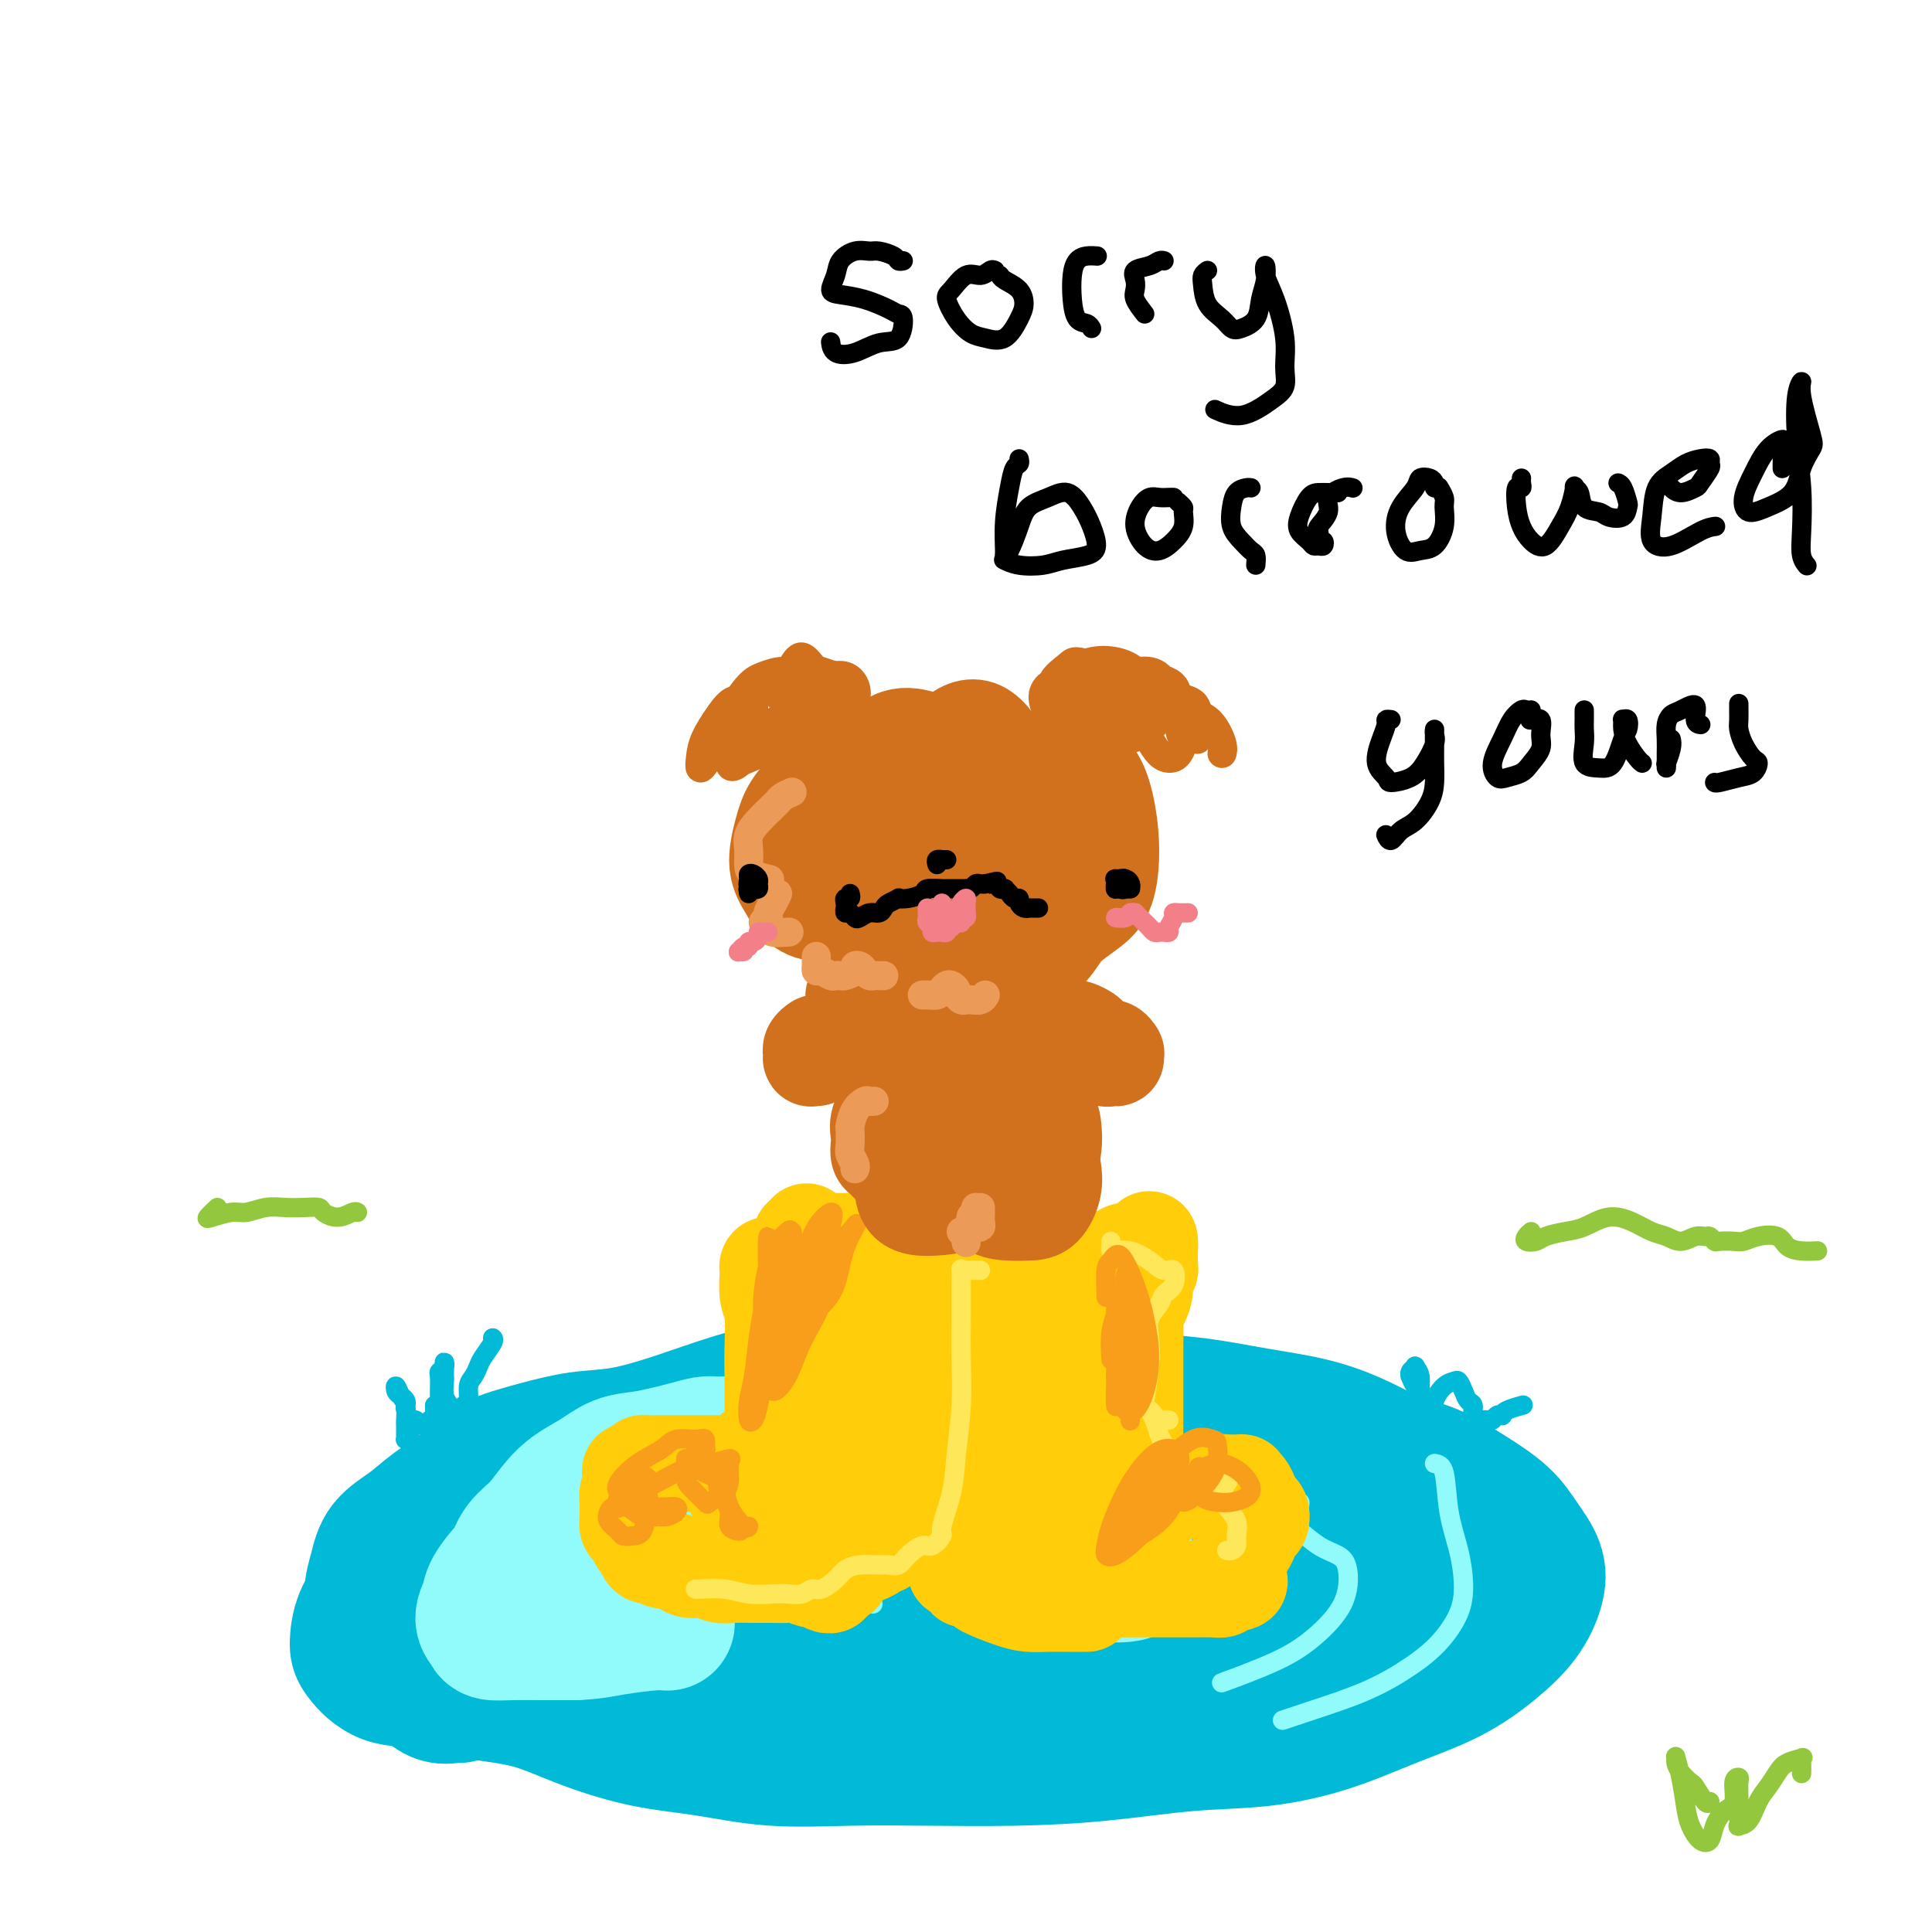<svg viewBox='0 0 400 400' version='1.1' xmlns='http://www.w3.org/2000/svg' xmlns:xlink='http://www.w3.org/1999/xlink'><g fill='none' stroke='rgb(0,186,216)' stroke-width='28' stroke-linecap='round' stroke-linejoin='round'><path d='M95,351c-0.160,-0.048 -0.321,-0.096 -1,0c-0.679,0.096 -1.877,0.336 -3,0c-1.123,-0.336 -2.170,-1.247 -3,-2c-0.830,-0.753 -1.444,-1.346 -2,-2c-0.556,-0.654 -1.053,-1.367 -2,-2c-0.947,-0.633 -2.342,-1.186 -3,-2c-0.658,-0.814 -0.579,-1.890 -1,-3c-0.421,-1.110 -1.341,-2.253 -2,-4c-0.659,-1.747 -1.058,-4.097 -1,-6c0.058,-1.903 0.571,-3.359 1,-5c0.429,-1.641 0.774,-3.468 2,-5c1.226,-1.532 3.332,-2.770 5,-4c1.668,-1.230 2.897,-2.452 5,-4c2.103,-1.548 5.079,-3.422 7,-5c1.921,-1.578 2.788,-2.862 5,-4c2.212,-1.138 5.770,-2.132 9,-3c3.230,-0.868 6.132,-1.611 9,-2c2.868,-0.389 5.701,-0.423 9,-1c3.299,-0.577 7.063,-1.697 11,-3c3.937,-1.303 8.047,-2.790 12,-4c3.953,-1.210 7.749,-2.145 12,-3c4.251,-0.855 8.956,-1.630 13,-2c4.044,-0.370 7.426,-0.334 11,0c3.574,0.334 7.340,0.967 11,2c3.660,1.033 7.216,2.465 11,3c3.784,0.535 7.797,0.173 12,0c4.203,-0.173 8.596,-0.157 13,0c4.404,0.157 8.818,0.457 13,1c4.182,0.543 8.131,1.331 12,2c3.869,0.669 7.657,1.219 11,2c3.343,0.781 6.241,1.795 9,3c2.759,1.205 5.380,2.603 8,4'/><path d='M288,302c6.045,1.893 7.158,2.126 9,3c1.842,0.874 4.415,2.388 7,4c2.585,1.612 5.183,3.322 7,5c1.817,1.678 2.853,3.325 4,5c1.147,1.675 2.406,3.378 3,5c0.594,1.622 0.524,3.163 0,5c-0.524,1.837 -1.502,3.968 -3,6c-1.498,2.032 -3.518,3.963 -6,6c-2.482,2.037 -5.428,4.180 -9,6c-3.572,1.820 -7.770,3.317 -12,5c-4.230,1.683 -8.492,3.551 -13,5c-4.508,1.449 -9.262,2.479 -14,3c-4.738,0.521 -9.459,0.531 -15,1c-5.541,0.469 -11.900,1.395 -18,2c-6.100,0.605 -11.939,0.888 -18,1c-6.061,0.112 -12.345,0.054 -18,0c-5.655,-0.054 -10.683,-0.103 -16,0c-5.317,0.103 -10.923,0.357 -16,0c-5.077,-0.357 -9.626,-1.327 -14,-2c-4.374,-0.673 -8.575,-1.049 -13,-2c-4.425,-0.951 -9.074,-2.476 -13,-4c-3.926,-1.524 -7.129,-3.049 -11,-4c-3.871,-0.951 -8.411,-1.330 -12,-2c-3.589,-0.670 -6.229,-1.630 -9,-2c-2.771,-0.370 -5.675,-0.150 -8,-1c-2.325,-0.850 -4.071,-2.769 -5,-4c-0.929,-1.231 -1.042,-1.775 -1,-3c0.042,-1.225 0.238,-3.133 1,-5c0.762,-1.867 2.090,-3.695 4,-6c1.910,-2.305 4.403,-5.087 7,-7c2.597,-1.913 5.299,-2.956 8,-4'/><path d='M94,318c5.022,-3.196 8.077,-2.686 12,-3c3.923,-0.314 8.716,-1.450 14,-3c5.284,-1.550 11.060,-3.512 17,-5c5.940,-1.488 12.044,-2.501 18,-3c5.956,-0.499 11.765,-0.482 18,-1c6.235,-0.518 12.896,-1.570 19,-2c6.104,-0.430 11.652,-0.238 18,0c6.348,0.238 13.497,0.523 20,1c6.503,0.477 12.361,1.145 18,2c5.639,0.855 11.058,1.897 16,3c4.942,1.103 9.407,2.266 14,3c4.593,0.734 9.313,1.037 13,2c3.687,0.963 6.342,2.585 9,4c2.658,1.415 5.321,2.623 7,4c1.679,1.377 2.376,2.923 3,5c0.624,2.077 1.175,4.684 1,7c-0.175,2.316 -1.075,4.340 -2,6c-0.925,1.660 -1.874,2.955 -4,4c-2.126,1.045 -5.428,1.838 -9,3c-3.572,1.162 -7.412,2.691 -12,4c-4.588,1.309 -9.922,2.399 -16,4c-6.078,1.601 -12.900,3.715 -19,5c-6.100,1.285 -11.477,1.743 -18,2c-6.523,0.257 -14.193,0.314 -21,0c-6.807,-0.314 -12.752,-1.001 -19,-2c-6.248,-0.999 -12.798,-2.312 -19,-4c-6.202,-1.688 -12.054,-3.751 -18,-5c-5.946,-1.249 -11.986,-1.685 -17,-2c-5.014,-0.315 -9.004,-0.508 -13,-1c-3.996,-0.492 -7.999,-1.283 -11,-2c-3.001,-0.717 -5.001,-1.358 -7,-2'/><path d='M106,342c-14.254,-2.851 -7.390,-1.977 -5,-2c2.390,-0.023 0.307,-0.943 0,-2c-0.307,-1.057 1.164,-2.251 3,-4c1.836,-1.749 4.038,-4.051 7,-6c2.962,-1.949 6.685,-3.543 11,-5c4.315,-1.457 9.220,-2.777 14,-4c4.780,-1.223 9.433,-2.349 15,-3c5.567,-0.651 12.048,-0.828 18,-1c5.952,-0.172 11.375,-0.340 17,0c5.625,0.340 11.453,1.187 17,2c5.547,0.813 10.815,1.592 16,3c5.185,1.408 10.289,3.446 15,5c4.711,1.554 9.031,2.624 13,4c3.969,1.376 7.588,3.057 11,4c3.412,0.943 6.618,1.148 9,2c2.382,0.852 3.942,2.351 5,3c1.058,0.649 1.615,0.450 2,1c0.385,0.550 0.598,1.851 0,3c-0.598,1.149 -2.008,2.148 -4,3c-1.992,0.852 -4.565,1.558 -8,2c-3.435,0.442 -7.733,0.620 -12,1c-4.267,0.380 -8.503,0.961 -14,1c-5.497,0.039 -12.257,-0.465 -19,-1c-6.743,-0.535 -13.471,-1.099 -20,-2c-6.529,-0.901 -12.859,-2.137 -19,-3c-6.141,-0.863 -12.093,-1.354 -18,-2c-5.907,-0.646 -11.771,-1.447 -17,-2c-5.229,-0.553 -9.824,-0.860 -14,-1c-4.176,-0.140 -7.932,-0.115 -11,0c-3.068,0.115 -5.448,0.318 -7,0c-1.552,-0.318 -2.276,-1.159 -3,-2'/><path d='M108,336c-19.776,-2.211 -5.215,-1.239 1,-2c6.215,-0.761 4.084,-3.254 5,-5c0.916,-1.746 4.879,-2.745 9,-4c4.121,-1.255 8.400,-2.767 13,-4c4.600,-1.233 9.520,-2.188 15,-3c5.480,-0.812 11.518,-1.482 18,-2c6.482,-0.518 13.406,-0.885 20,-1c6.594,-0.115 12.856,0.022 19,0c6.144,-0.022 12.169,-0.202 18,0c5.831,0.202 11.466,0.785 17,1c5.534,0.215 10.966,0.060 16,0c5.034,-0.060 9.670,-0.027 14,0c4.330,0.027 8.354,0.048 12,0c3.646,-0.048 6.914,-0.167 9,0c2.086,0.167 2.991,0.618 4,1c1.009,0.382 2.122,0.696 2,1c-0.122,0.304 -1.480,0.598 -3,1c-1.520,0.402 -3.203,0.912 -6,1c-2.797,0.088 -6.708,-0.245 -11,0c-4.292,0.245 -8.963,1.068 -14,2c-5.037,0.932 -10.438,1.972 -17,3c-6.562,1.028 -14.286,2.042 -21,3c-6.714,0.958 -12.418,1.859 -18,3c-5.582,1.141 -11.041,2.520 -16,3c-4.959,0.480 -9.417,0.060 -13,0c-3.583,-0.060 -6.290,0.241 -8,0c-1.710,-0.241 -2.422,-1.023 -3,-2c-0.578,-0.977 -1.021,-2.148 0,-3c1.021,-0.852 3.506,-1.383 6,-2c2.494,-0.617 4.998,-1.319 8,-2c3.002,-0.681 6.501,-1.340 10,-2'/><path d='M194,323c5.667,-1.417 7.835,-1.960 12,-2c4.165,-0.040 10.329,0.424 16,1c5.671,0.576 10.850,1.266 16,2c5.150,0.734 10.272,1.513 15,2c4.728,0.487 9.061,0.683 13,1c3.939,0.317 7.482,0.754 10,1c2.518,0.246 4.011,0.300 5,1c0.989,0.700 1.474,2.046 1,3c-0.474,0.954 -1.906,1.516 -4,2c-2.094,0.484 -4.851,0.889 -9,1c-4.149,0.111 -9.690,-0.073 -15,0c-5.310,0.073 -10.389,0.404 -17,0c-6.611,-0.404 -14.755,-1.544 -22,-2c-7.245,-0.456 -13.591,-0.227 -20,0c-6.409,0.227 -12.880,0.453 -18,1c-5.120,0.547 -8.888,1.415 -12,2c-3.112,0.585 -5.569,0.888 -7,1c-1.431,0.112 -1.838,0.032 -2,0c-0.162,-0.032 -0.081,-0.016 0,0'/></g>
<g fill='none' stroke='rgb(145,251,251)' stroke-width='28' stroke-linecap='round' stroke-linejoin='round'><path d='M107,329c-0.386,0.323 -0.773,0.645 -1,0c-0.227,-0.645 -0.295,-2.258 0,-4c0.295,-1.742 0.952,-3.612 2,-5c1.048,-1.388 2.488,-2.294 4,-4c1.512,-1.706 3.097,-4.211 5,-6c1.903,-1.789 4.125,-2.860 6,-4c1.875,-1.140 3.402,-2.348 5,-3c1.598,-0.652 3.267,-0.749 5,-1c1.733,-0.251 3.530,-0.656 5,-1c1.470,-0.344 2.613,-0.627 4,-1c1.387,-0.373 3.018,-0.836 4,-1c0.982,-0.164 1.315,-0.028 2,0c0.685,0.028 1.722,-0.051 2,0c0.278,0.051 -0.203,0.232 -1,1c-0.797,0.768 -1.908,2.123 -3,3c-1.092,0.877 -2.164,1.277 -4,2c-1.836,0.723 -4.437,1.770 -7,3c-2.563,1.230 -5.090,2.644 -8,4c-2.910,1.356 -6.204,2.656 -9,4c-2.796,1.344 -5.094,2.734 -7,4c-1.906,1.266 -3.421,2.409 -5,4c-1.579,1.591 -3.221,3.631 -4,5c-0.779,1.369 -0.696,2.065 -1,3c-0.304,0.935 -0.996,2.107 -1,3c-0.004,0.893 0.681,1.507 1,2c0.319,0.493 0.271,0.864 1,1c0.729,0.136 2.235,0.037 4,0c1.765,-0.037 3.790,-0.010 6,0c2.210,0.010 4.605,0.005 7,0'/><path d='M119,338c4.005,-0.166 5.517,-0.581 8,-1c2.483,-0.419 5.938,-0.844 8,-1c2.062,-0.156 2.732,-0.045 3,0c0.268,0.045 0.134,0.022 0,0'/></g>
<g fill='none' stroke='rgb(145,251,251)' stroke-width='4' stroke-linecap='round' stroke-linejoin='round'><path d='M182,305c-0.521,0.116 -1.043,0.232 -2,0c-0.957,-0.232 -2.350,-0.812 -3,-1c-0.650,-0.188 -0.558,0.017 -1,0c-0.442,-0.017 -1.419,-0.257 -2,0c-0.581,0.257 -0.768,1.010 -1,2c-0.232,0.990 -0.510,2.219 -1,4c-0.490,1.781 -1.191,4.116 -2,6c-0.809,1.884 -1.725,3.318 -2,5c-0.275,1.682 0.092,3.614 0,5c-0.092,1.386 -0.643,2.227 0,3c0.643,0.773 2.481,1.477 5,2c2.519,0.523 5.720,0.864 7,1c1.280,0.136 0.640,0.068 0,0'/><path d='M218,301c1.421,-0.055 2.842,-0.110 4,0c1.158,0.110 2.054,0.386 3,1c0.946,0.614 1.942,1.566 3,3c1.058,1.434 2.179,3.351 3,5c0.821,1.649 1.344,3.030 2,4c0.656,0.970 1.446,1.530 2,2c0.554,0.470 0.873,0.848 1,1c0.127,0.152 0.064,0.076 0,0'/><path d='M223,297c-0.149,-0.295 -0.299,-0.590 0,-1c0.299,-0.410 1.046,-0.937 2,-1c0.954,-0.063 2.116,0.336 4,1c1.884,0.664 4.491,1.594 7,2c2.509,0.406 4.920,0.290 7,1c2.080,0.710 3.830,2.247 5,4c1.170,1.753 1.760,3.722 2,6c0.240,2.278 0.130,4.866 0,7c-0.130,2.134 -0.281,3.815 -1,6c-0.719,2.185 -2.006,4.873 -3,7c-0.994,2.127 -1.696,3.694 -3,5c-1.304,1.306 -3.212,2.351 -5,3c-1.788,0.649 -3.458,0.903 -5,1c-1.542,0.097 -2.956,0.038 -4,0c-1.044,-0.038 -1.717,-0.056 -3,0c-1.283,0.056 -3.175,0.185 -4,0c-0.825,-0.185 -0.583,-0.683 -1,-1c-0.417,-0.317 -1.492,-0.454 -2,-1c-0.508,-0.546 -0.450,-1.501 0,-2c0.450,-0.499 1.290,-0.541 2,-1c0.710,-0.459 1.288,-1.335 2,-2c0.712,-0.665 1.556,-1.120 3,-2c1.444,-0.880 3.486,-2.187 5,-3c1.514,-0.813 2.501,-1.134 4,-2c1.499,-0.866 3.512,-2.278 5,-3c1.488,-0.722 2.451,-0.754 3,-1c0.549,-0.246 0.683,-0.705 1,-1c0.317,-0.295 0.816,-0.426 1,-1c0.184,-0.574 0.053,-1.593 0,-2c-0.053,-0.407 -0.026,-0.204 0,0'/><path d='M245,316c3.881,-3.439 0.583,-2.035 -1,-2c-1.583,0.035 -1.450,-1.297 -2,-2c-0.550,-0.703 -1.784,-0.778 -3,-1c-1.216,-0.222 -2.415,-0.593 -3,-1c-0.585,-0.407 -0.556,-0.850 -1,-1c-0.444,-0.150 -1.360,-0.006 -2,0c-0.640,0.006 -1.003,-0.126 -1,0c0.003,0.126 0.372,0.510 1,1c0.628,0.490 1.513,1.087 2,2c0.487,0.913 0.574,2.143 1,3c0.426,0.857 1.191,1.340 2,2c0.809,0.660 1.661,1.499 2,3c0.339,1.501 0.166,3.666 0,5c-0.166,1.334 -0.323,1.836 -1,3c-0.677,1.164 -1.873,2.990 -3,4c-1.127,1.010 -2.185,1.204 -3,2c-0.815,0.796 -1.387,2.196 -2,3c-0.613,0.804 -1.268,1.013 -2,1c-0.732,-0.013 -1.541,-0.249 -2,0c-0.459,0.249 -0.570,0.982 -1,1c-0.430,0.018 -1.181,-0.681 -2,-1c-0.819,-0.319 -1.706,-0.260 -2,-1c-0.294,-0.740 0.003,-2.278 0,-3c-0.003,-0.722 -0.308,-0.627 0,-1c0.308,-0.373 1.227,-1.213 2,-2c0.773,-0.787 1.400,-1.519 2,-2c0.600,-0.481 1.171,-0.709 2,-1c0.829,-0.291 1.914,-0.646 3,-1'/><path d='M231,327c1.728,-1.281 1.548,-0.984 2,-1c0.452,-0.016 1.535,-0.344 2,0c0.465,0.344 0.311,1.360 1,2c0.689,0.640 2.220,0.903 3,1c0.780,0.097 0.808,0.028 1,0c0.192,-0.028 0.549,-0.015 1,0c0.451,0.015 0.996,0.033 1,0c0.004,-0.033 -0.535,-0.118 -1,0c-0.465,0.118 -0.857,0.438 -2,1c-1.143,0.562 -3.035,1.366 -5,2c-1.965,0.634 -4.001,1.098 -6,2c-1.999,0.902 -3.961,2.243 -6,3c-2.039,0.757 -4.154,0.931 -5,1c-0.846,0.069 -0.423,0.035 0,0'/><path d='M269,311c0.119,-0.021 0.237,-0.042 0,1c-0.237,1.042 -0.831,3.147 -1,4c-0.169,0.853 0.085,0.456 1,1c0.915,0.544 2.491,2.031 4,3c1.509,0.969 2.952,1.419 4,2c1.048,0.581 1.701,1.291 2,3c0.299,1.709 0.243,4.416 -1,7c-1.243,2.584 -3.673,5.043 -6,7c-2.327,1.957 -4.549,3.411 -8,5c-3.451,1.589 -8.129,3.311 -10,4c-1.871,0.689 -0.936,0.344 0,0'/><path d='M297,303c0.784,0.135 1.568,0.271 2,2c0.432,1.729 0.511,5.053 1,8c0.489,2.947 1.387,5.519 2,8c0.613,2.481 0.942,4.873 1,7c0.058,2.127 -0.156,3.991 -1,6c-0.844,2.009 -2.318,4.164 -4,6c-1.682,1.836 -3.572,3.354 -6,5c-2.428,1.646 -5.393,3.421 -9,5c-3.607,1.579 -7.856,2.964 -11,4c-3.144,1.036 -5.184,1.725 -6,2c-0.816,0.275 -0.408,0.138 0,0'/></g>
<g fill='none' stroke='rgb(255,205,10)' stroke-width='20' stroke-linecap='round' stroke-linejoin='round'><path d='M160,262c-0.420,-0.110 -0.841,-0.220 -1,0c-0.159,0.220 -0.057,0.770 0,1c0.057,0.230 0.068,0.139 0,1c-0.068,0.861 -0.214,2.673 0,4c0.214,1.327 0.789,2.171 1,4c0.211,1.829 0.056,4.645 0,7c-0.056,2.355 -0.015,4.249 0,6c0.015,1.751 0.004,3.357 0,5c-0.004,1.643 -0.001,3.322 0,4c0.001,0.678 0.000,0.354 0,1c-0.000,0.646 0.001,2.261 0,3c-0.001,0.739 -0.002,0.601 0,1c0.002,0.399 0.009,1.336 0,2c-0.009,0.664 -0.034,1.057 0,1c0.034,-0.057 0.127,-0.562 0,-1c-0.127,-0.438 -0.475,-0.807 -1,-1c-0.525,-0.193 -1.228,-0.209 -2,0c-0.772,0.209 -1.613,0.645 -2,1c-0.387,0.355 -0.322,0.631 -1,1c-0.678,0.369 -2.100,0.831 -3,1c-0.900,0.169 -1.276,0.045 -2,0c-0.724,-0.045 -1.794,-0.012 -3,0c-1.206,0.012 -2.547,0.002 -4,0c-1.453,-0.002 -3.016,0.002 -4,0c-0.984,-0.002 -1.387,-0.011 -2,0c-0.613,0.011 -1.434,0.041 -2,0c-0.566,-0.041 -0.876,-0.155 -1,0c-0.124,0.155 -0.062,0.577 0,1'/><path d='M133,304c-4.415,0.640 -1.954,0.739 -1,1c0.954,0.261 0.399,0.685 0,1c-0.399,0.315 -0.643,0.521 -1,1c-0.357,0.479 -0.829,1.232 -1,2c-0.171,0.768 -0.043,1.553 0,2c0.043,0.447 0.000,0.558 0,1c-0.000,0.442 0.042,1.216 0,2c-0.042,0.784 -0.167,1.577 0,2c0.167,0.423 0.626,0.476 1,1c0.374,0.524 0.663,1.517 1,2c0.337,0.483 0.723,0.454 1,1c0.277,0.546 0.444,1.666 1,2c0.556,0.334 1.499,-0.117 2,0c0.501,0.117 0.560,0.801 1,1c0.440,0.199 1.262,-0.086 2,0c0.738,0.086 1.393,0.545 2,1c0.607,0.455 1.165,0.907 2,1c0.835,0.093 1.945,-0.171 3,0c1.055,0.171 2.054,0.778 3,1c0.946,0.222 1.838,0.058 3,0c1.162,-0.058 2.595,-0.012 4,0c1.405,0.012 2.781,-0.012 4,0c1.219,0.012 2.281,0.059 3,0c0.719,-0.059 1.097,-0.225 2,0c0.903,0.225 2.333,0.842 3,1c0.667,0.158 0.571,-0.143 1,0c0.429,0.143 1.383,0.729 2,1c0.617,0.271 0.897,0.227 1,0c0.103,-0.227 0.029,-0.636 0,-1c-0.029,-0.364 -0.015,-0.682 0,-1'/><path d='M172,326c3.781,0.063 1.735,0.221 1,0c-0.735,-0.221 -0.158,-0.820 0,-1c0.158,-0.180 -0.101,0.059 0,0c0.101,-0.059 0.563,-0.416 1,-1c0.437,-0.584 0.848,-1.393 1,-2c0.152,-0.607 0.045,-1.010 0,-2c-0.045,-0.990 -0.027,-2.567 0,-4c0.027,-1.433 0.064,-2.724 0,-5c-0.064,-2.276 -0.227,-5.539 0,-8c0.227,-2.461 0.845,-4.121 1,-6c0.155,-1.879 -0.154,-3.977 0,-6c0.154,-2.023 0.770,-3.973 1,-6c0.230,-2.027 0.073,-4.132 0,-6c-0.073,-1.868 -0.062,-3.497 0,-5c0.062,-1.503 0.175,-2.878 0,-4c-0.175,-1.122 -0.639,-1.992 -1,-3c-0.361,-1.008 -0.618,-2.155 -1,-3c-0.382,-0.845 -0.887,-1.389 -1,-2c-0.113,-0.611 0.166,-1.289 0,-2c-0.166,-0.711 -0.776,-1.457 -1,-1c-0.224,0.457 -0.060,2.116 0,3c0.060,0.884 0.016,0.994 0,2c-0.016,1.006 -0.005,2.908 0,4c0.005,1.092 0.003,1.372 0,2c-0.003,0.628 -0.007,1.603 0,3c0.007,1.397 0.027,3.217 0,6c-0.027,2.783 -0.100,6.529 -1,10c-0.900,3.471 -2.627,6.665 -4,10c-1.373,3.335 -2.392,6.810 -3,9c-0.608,2.190 -0.804,3.095 -1,4'/><path d='M164,312c-1.568,3.737 -1.487,1.579 -2,0c-0.513,-1.579 -1.621,-2.577 -2,-4c-0.379,-1.423 -0.029,-3.269 0,-5c0.029,-1.731 -0.262,-3.347 0,-5c0.262,-1.653 1.076,-3.345 2,-4c0.924,-0.655 1.956,-0.274 3,0c1.044,0.274 2.099,0.440 3,1c0.901,0.560 1.649,1.512 2,3c0.351,1.488 0.306,3.510 0,5c-0.306,1.490 -0.871,2.449 -2,4c-1.129,1.551 -2.820,3.695 -4,5c-1.180,1.305 -1.847,1.770 -3,2c-1.153,0.230 -2.792,0.223 -4,0c-1.208,-0.223 -1.984,-0.662 -3,-2c-1.016,-1.338 -2.272,-3.575 -3,-5c-0.728,-1.425 -0.927,-2.037 -1,-2c-0.073,0.037 -0.021,0.725 0,1c0.021,0.275 0.010,0.138 0,0'/><path d='M220,268c-0.307,-0.092 -0.615,-0.185 -1,0c-0.385,0.185 -0.849,0.647 -1,1c-0.151,0.353 0.010,0.597 0,1c-0.010,0.403 -0.190,0.964 0,2c0.190,1.036 0.752,2.546 1,4c0.248,1.454 0.182,2.853 0,6c-0.182,3.147 -0.480,8.041 -1,12c-0.520,3.959 -1.264,6.984 -2,10c-0.736,3.016 -1.465,6.025 -2,8c-0.535,1.975 -0.875,2.918 -1,4c-0.125,1.082 -0.033,2.303 0,3c0.033,0.697 0.007,0.870 0,1c-0.007,0.130 0.005,0.217 0,1c-0.005,0.783 -0.027,2.262 0,3c0.027,0.738 0.102,0.737 0,1c-0.102,0.263 -0.382,0.791 0,1c0.382,0.209 1.424,0.098 2,0c0.576,-0.098 0.684,-0.184 1,0c0.316,0.184 0.840,0.638 2,1c1.160,0.362 2.955,0.633 4,1c1.045,0.367 1.339,0.830 2,1c0.661,0.170 1.688,0.045 3,0c1.312,-0.045 2.909,-0.012 4,0c1.091,0.012 1.675,0.003 3,0c1.325,-0.003 3.391,-0.000 5,0c1.609,0.000 2.760,-0.003 4,0c1.240,0.003 2.570,0.011 4,0c1.430,-0.011 2.962,-0.041 4,0c1.038,0.041 1.582,0.155 2,0c0.418,-0.155 0.709,-0.577 1,-1'/><path d='M254,328c4.461,-0.395 2.112,-0.882 1,-1c-1.112,-0.118 -0.989,0.133 -1,0c-0.011,-0.133 -0.158,-0.651 0,-1c0.158,-0.349 0.620,-0.530 1,-1c0.380,-0.470 0.679,-1.229 1,-2c0.321,-0.771 0.664,-1.553 1,-2c0.336,-0.447 0.665,-0.557 1,-1c0.335,-0.443 0.675,-1.217 1,-2c0.325,-0.783 0.634,-1.575 1,-2c0.366,-0.425 0.789,-0.485 1,-1c0.211,-0.515 0.210,-1.487 0,-2c-0.210,-0.513 -0.629,-0.568 -1,-1c-0.371,-0.432 -0.695,-1.240 -1,-2c-0.305,-0.760 -0.592,-1.471 -1,-2c-0.408,-0.529 -0.939,-0.875 -1,-1c-0.061,-0.125 0.346,-0.030 0,0c-0.346,0.030 -1.447,-0.007 -2,0c-0.553,0.007 -0.560,0.057 -1,0c-0.440,-0.057 -1.314,-0.222 -2,0c-0.686,0.222 -1.184,0.830 -2,1c-0.816,0.170 -1.950,-0.099 -3,0c-1.050,0.099 -2.016,0.565 -3,1c-0.984,0.435 -1.985,0.838 -3,1c-1.015,0.162 -2.042,0.082 -3,0c-0.958,-0.082 -1.845,-0.166 -3,0c-1.155,0.166 -2.577,0.583 -4,1'/><path d='M231,311c-4.743,0.468 -3.099,0.136 -3,0c0.099,-0.136 -1.347,-0.078 -2,0c-0.653,0.078 -0.512,0.176 -1,0c-0.488,-0.176 -1.606,-0.626 -2,-1c-0.394,-0.374 -0.064,-0.670 0,-1c0.064,-0.330 -0.137,-0.693 0,-1c0.137,-0.307 0.614,-0.559 1,-1c0.386,-0.441 0.682,-1.072 1,-2c0.318,-0.928 0.660,-2.153 1,-4c0.340,-1.847 0.680,-4.317 1,-6c0.320,-1.683 0.622,-2.580 1,-5c0.378,-2.420 0.832,-6.363 1,-9c0.168,-2.637 0.049,-3.968 0,-6c-0.049,-2.032 -0.028,-4.764 0,-6c0.028,-1.236 0.064,-0.976 0,-1c-0.064,-0.024 -0.227,-0.334 0,0c0.227,0.334 0.846,1.311 1,2c0.154,0.689 -0.155,1.090 0,2c0.155,0.910 0.773,2.329 1,3c0.227,0.671 0.061,0.595 0,1c-0.061,0.405 -0.019,1.291 0,2c0.019,0.709 0.015,1.242 0,2c-0.015,0.758 -0.043,1.743 0,3c0.043,1.257 0.155,2.788 0,4c-0.155,1.212 -0.578,2.106 -1,3'/><path d='M230,290c0.094,4.622 -0.170,5.676 0,7c0.170,1.324 0.774,2.918 1,4c0.226,1.082 0.075,1.654 0,3c-0.075,1.346 -0.074,3.468 0,5c0.074,1.532 0.219,2.476 0,3c-0.219,0.524 -0.803,0.628 -1,1c-0.197,0.372 -0.008,1.013 0,1c0.008,-0.013 -0.166,-0.680 0,-1c0.166,-0.320 0.671,-0.294 1,-1c0.329,-0.706 0.480,-2.146 1,-3c0.520,-0.854 1.407,-1.123 2,-2c0.593,-0.877 0.891,-2.364 1,-3c0.109,-0.636 0.029,-0.423 0,-1c-0.029,-0.577 -0.008,-1.946 0,-3c0.008,-1.054 0.002,-1.794 0,-3c-0.002,-1.206 -0.001,-2.879 0,-5c0.001,-2.121 0.003,-4.689 0,-7c-0.003,-2.311 -0.011,-4.365 0,-6c0.011,-1.635 0.040,-2.851 0,-4c-0.040,-1.149 -0.151,-2.230 0,-3c0.151,-0.770 0.562,-1.229 1,-2c0.438,-0.771 0.902,-1.856 1,-3c0.098,-1.144 -0.170,-2.348 0,-3c0.170,-0.652 0.777,-0.752 1,-1c0.223,-0.248 0.060,-0.644 0,-1c-0.060,-0.356 -0.017,-0.673 0,-1c0.017,-0.327 0.009,-0.663 0,-1'/><path d='M238,260c0.290,-6.745 -0.487,-1.608 -1,0c-0.513,1.608 -0.764,-0.312 -1,-1c-0.236,-0.688 -0.457,-0.143 -1,0c-0.543,0.143 -1.409,-0.115 -2,0c-0.591,0.115 -0.906,0.604 -2,1c-1.094,0.396 -2.966,0.698 -4,1c-1.034,0.302 -1.230,0.603 -2,1c-0.770,0.397 -2.114,0.890 -3,1c-0.886,0.110 -1.316,-0.163 -2,0c-0.684,0.163 -1.624,0.761 -2,1c-0.376,0.239 -0.188,0.120 0,0'/><path d='M167,255c0.100,0.453 0.200,0.906 0,1c-0.200,0.094 -0.700,-0.171 -1,0c-0.300,0.171 -0.398,0.778 0,1c0.398,0.222 1.293,0.059 2,0c0.707,-0.059 1.225,-0.016 2,0c0.775,0.016 1.808,0.003 3,0c1.192,-0.003 2.543,0.003 4,0c1.457,-0.003 3.020,-0.015 4,0c0.980,0.015 1.375,0.055 2,0c0.625,-0.055 1.478,-0.206 2,0c0.522,0.206 0.713,0.771 1,1c0.287,0.229 0.669,0.124 1,0c0.331,-0.124 0.609,-0.267 1,0c0.391,0.267 0.893,0.945 1,1c0.107,0.055 -0.182,-0.513 0,0c0.182,0.513 0.833,2.107 1,3c0.167,0.893 -0.151,1.085 0,2c0.151,0.915 0.773,2.555 1,4c0.227,1.445 0.061,2.697 0,4c-0.061,1.303 -0.017,2.658 0,4c0.017,1.342 0.009,2.671 0,4'/><path d='M191,280c0.447,3.762 0.063,2.166 0,2c-0.063,-0.166 0.193,1.099 0,3c-0.193,1.901 -0.836,4.438 -1,6c-0.164,1.562 0.149,2.147 0,3c-0.149,0.853 -0.761,1.972 -1,3c-0.239,1.028 -0.106,1.965 0,3c0.106,1.035 0.186,2.168 0,3c-0.186,0.832 -0.637,1.363 -1,2c-0.363,0.637 -0.637,1.380 -1,2c-0.363,0.620 -0.815,1.118 -1,2c-0.185,0.882 -0.101,2.149 0,3c0.101,0.851 0.220,1.288 0,2c-0.220,0.712 -0.780,1.701 -1,2c-0.220,0.299 -0.101,-0.092 0,0c0.101,0.092 0.183,0.669 0,1c-0.183,0.331 -0.630,0.418 -1,1c-0.370,0.582 -0.663,1.658 -1,2c-0.337,0.342 -0.717,-0.052 -1,0c-0.283,0.052 -0.468,0.550 -1,1c-0.532,0.450 -1.413,0.852 -2,1c-0.587,0.148 -0.882,0.042 -1,0c-0.118,-0.042 -0.059,-0.021 0,0'/><path d='M209,265c-0.032,-0.282 -0.065,-0.564 0,-1c0.065,-0.436 0.226,-1.027 0,-1c-0.226,0.027 -0.839,0.671 -1,1c-0.161,0.329 0.129,0.343 0,1c-0.129,0.657 -0.679,1.957 -1,3c-0.321,1.043 -0.415,1.829 -1,3c-0.585,1.171 -1.662,2.727 -2,4c-0.338,1.273 0.063,2.263 0,4c-0.063,1.737 -0.590,4.221 -1,7c-0.410,2.779 -0.702,5.853 -1,8c-0.298,2.147 -0.602,3.369 -1,5c-0.398,1.631 -0.891,3.672 -1,5c-0.109,1.328 0.167,1.942 0,4c-0.167,2.058 -0.777,5.559 -1,7c-0.223,1.441 -0.059,0.822 0,1c0.059,0.178 0.012,1.151 0,2c-0.012,0.849 0.011,1.573 0,2c-0.011,0.427 -0.054,0.558 0,1c0.054,0.442 0.207,1.196 0,2c-0.207,0.804 -0.773,1.658 -1,2c-0.227,0.342 -0.113,0.171 0,0'/><path d='M200,326c-0.052,0.449 -0.103,0.897 0,1c0.103,0.103 0.361,-0.140 1,0c0.639,0.140 1.657,0.665 2,1c0.343,0.335 0.009,0.482 1,1c0.991,0.518 3.305,1.407 5,2c1.695,0.593 2.769,0.891 4,1c1.231,0.109 2.617,0.029 4,0c1.383,-0.029 2.762,-0.008 4,0c1.238,0.008 2.333,0.002 3,0c0.667,-0.002 0.905,-0.001 1,0c0.095,0.001 0.048,0.000 0,0'/></g>
<g fill='none' stroke='rgb(255,205,10)' stroke-width='4' stroke-linecap='round' stroke-linejoin='round'><path d='M192,263c0.000,-0.113 0.001,-0.225 0,0c-0.001,0.225 -0.003,0.788 0,2c0.003,1.212 0.011,3.074 0,5c-0.011,1.926 -0.041,3.917 0,7c0.041,3.083 0.155,7.259 0,11c-0.155,3.741 -0.577,7.047 -1,10c-0.423,2.953 -0.845,5.553 -1,8c-0.155,2.447 -0.041,4.740 0,6c0.041,1.260 0.011,1.487 0,2c-0.011,0.513 -0.003,1.313 0,2c0.003,0.687 0.001,1.262 0,2c-0.001,0.738 -0.000,1.639 0,2c0.000,0.361 0.000,0.180 0,0'/></g>
<g fill='none' stroke='rgb(254,232,89)' stroke-width='4' stroke-linecap='round' stroke-linejoin='round'><path d='M203,263c-0.227,0.006 -0.453,0.012 -1,0c-0.547,-0.012 -1.414,-0.043 -2,0c-0.586,0.043 -0.889,0.160 -1,0c-0.111,-0.160 -0.029,-0.595 0,0c0.029,0.595 0.004,2.222 0,4c-0.004,1.778 0.011,3.708 0,6c-0.011,2.292 -0.049,4.947 0,8c0.049,3.053 0.187,6.504 0,10c-0.187,3.496 -0.697,7.036 -1,10c-0.303,2.964 -0.398,5.353 -1,8c-0.602,2.647 -1.712,5.552 -2,7c-0.288,1.448 0.246,1.439 0,2c-0.246,0.561 -1.274,1.691 -2,2c-0.726,0.309 -1.151,-0.204 -2,0c-0.849,0.204 -2.121,1.126 -3,2c-0.879,0.874 -1.366,1.701 -2,2c-0.634,0.299 -1.415,0.072 -2,0c-0.585,-0.072 -0.976,0.013 -2,0c-1.024,-0.013 -2.683,-0.124 -4,0c-1.317,0.124 -2.291,0.482 -3,1c-0.709,0.518 -1.152,1.197 -2,2c-0.848,0.803 -2.101,1.732 -3,2c-0.899,0.268 -1.443,-0.123 -2,0c-0.557,0.123 -1.126,0.761 -2,1c-0.874,0.239 -2.052,0.078 -3,0c-0.948,-0.078 -1.666,-0.073 -3,0c-1.334,0.073 -3.286,0.216 -5,0c-1.714,-0.216 -3.191,-0.790 -5,-1c-1.809,-0.210 -3.948,-0.057 -5,0c-1.052,0.057 -1.015,0.016 -1,0c0.015,-0.016 0.007,-0.008 0,0'/><path d='M230,257c0.013,0.312 0.026,0.625 0,1c-0.026,0.375 -0.092,0.813 0,1c0.092,0.187 0.343,0.125 1,0c0.657,-0.125 1.719,-0.311 3,0c1.281,0.311 2.781,1.119 4,2c1.219,0.881 2.157,1.835 3,2c0.843,0.165 1.592,-0.459 2,0c0.408,0.459 0.477,2.001 0,3c-0.477,0.999 -1.500,1.457 -2,2c-0.500,0.543 -0.477,1.173 -1,2c-0.523,0.827 -1.590,1.851 -2,3c-0.410,1.149 -0.161,2.421 0,4c0.161,1.579 0.236,3.464 0,6c-0.236,2.536 -0.782,5.725 -1,7c-0.218,1.275 -0.109,0.638 0,0'/><path d='M242,294c-0.330,-0.019 -0.660,-0.039 -1,0c-0.340,0.039 -0.690,0.136 -1,0c-0.310,-0.136 -0.579,-0.506 -1,-1c-0.421,-0.494 -0.995,-1.112 -1,-1c-0.005,0.112 0.560,0.956 1,2c0.440,1.044 0.755,2.289 1,3c0.245,0.711 0.421,0.887 1,2c0.579,1.113 1.563,3.163 2,4c0.437,0.837 0.328,0.459 1,1c0.672,0.541 2.127,2.000 3,3c0.873,1.000 1.166,1.543 2,2c0.834,0.457 2.210,0.830 3,1c0.790,0.170 0.992,0.137 1,0c0.008,-0.137 -0.180,-0.377 0,-1c0.180,-0.623 0.728,-1.629 1,-2c0.272,-0.371 0.269,-0.107 0,0c-0.269,0.107 -0.802,0.058 -1,0c-0.198,-0.058 -0.059,-0.126 0,0c0.059,0.126 0.040,0.446 0,1c-0.040,0.554 -0.101,1.342 0,2c0.101,0.658 0.364,1.185 1,2c0.636,0.815 1.645,1.917 2,3c0.355,1.083 0.056,2.147 0,3c-0.056,0.853 0.129,1.497 0,2c-0.129,0.503 -0.573,0.866 -1,1c-0.427,0.134 -0.836,0.038 -1,0c-0.164,-0.038 -0.082,-0.019 0,0'/></g>
<g fill='none' stroke='rgb(249,158,27)' stroke-width='4' stroke-linecap='round' stroke-linejoin='round'><path d='M164,255c0.088,0.310 0.175,0.619 0,1c-0.175,0.381 -0.614,0.833 -1,1c-0.386,0.167 -0.719,0.048 -1,2c-0.281,1.952 -0.510,5.976 -1,10c-0.490,4.024 -1.242,8.047 -2,12c-0.758,3.953 -1.521,7.836 -2,10c-0.479,2.164 -0.675,2.611 -1,3c-0.325,0.389 -0.778,0.722 -1,0c-0.222,-0.722 -0.214,-2.499 0,-4c0.214,-1.501 0.632,-2.728 1,-5c0.368,-2.272 0.686,-5.591 1,-8c0.314,-2.409 0.624,-3.909 1,-6c0.376,-2.091 0.819,-4.775 1,-8c0.181,-3.225 0.101,-6.993 0,-7c-0.101,-0.007 -0.222,3.745 0,7c0.222,3.255 0.789,6.012 1,8c0.211,1.988 0.067,3.207 0,5c-0.067,1.793 -0.056,4.159 0,5c0.056,0.841 0.157,0.158 0,0c-0.157,-0.158 -0.573,0.208 -1,0c-0.427,-0.208 -0.864,-0.991 -1,-2c-0.136,-1.009 0.029,-2.245 0,-4c-0.029,-1.755 -0.252,-4.030 0,-7c0.252,-2.970 0.979,-6.635 2,-9c1.021,-2.365 2.337,-3.429 3,-4c0.663,-0.571 0.673,-0.648 1,1c0.327,1.648 0.973,5.021 1,8c0.027,2.979 -0.564,5.566 -1,8c-0.436,2.434 -0.718,4.717 -1,7'/><path d='M163,279c-0.400,4.118 -1.399,2.411 -2,2c-0.601,-0.411 -0.804,0.472 -1,0c-0.196,-0.472 -0.386,-2.300 0,-4c0.386,-1.700 1.348,-3.271 2,-5c0.652,-1.729 0.994,-3.617 2,-6c1.006,-2.383 2.677,-5.263 4,-7c1.323,-1.737 2.297,-2.331 3,-2c0.703,0.331 1.134,1.588 1,4c-0.134,2.412 -0.832,5.979 -2,9c-1.168,3.021 -2.805,5.496 -4,8c-1.195,2.504 -1.947,5.036 -3,7c-1.053,1.964 -2.408,3.359 -3,3c-0.592,-0.359 -0.421,-2.473 0,-5c0.421,-2.527 1.091,-5.467 2,-8c0.909,-2.533 2.056,-4.661 3,-8c0.944,-3.339 1.685,-7.891 3,-11c1.315,-3.109 3.206,-4.774 4,-5c0.794,-0.226 0.492,0.988 0,3c-0.492,2.012 -1.176,4.824 -2,8c-0.824,3.176 -1.790,6.717 -3,10c-1.210,3.283 -2.666,6.309 -4,8c-1.334,1.691 -2.547,2.046 -3,2c-0.453,-0.046 -0.145,-0.492 0,-1c0.145,-0.508 0.126,-1.078 0,-2c-0.126,-0.922 -0.361,-2.197 0,-3c0.361,-0.803 1.318,-1.135 2,-2c0.682,-0.865 1.090,-2.263 2,-4c0.910,-1.737 2.322,-3.814 4,-6c1.678,-2.186 3.622,-4.482 5,-6c1.378,-1.518 2.189,-2.259 3,-3'/><path d='M176,255c2.581,-3.306 1.032,-1.073 0,1c-1.032,2.073 -1.548,3.984 -2,6c-0.452,2.016 -0.840,4.137 -2,6c-1.160,1.863 -3.091,3.469 -4,4c-0.909,0.531 -0.794,-0.012 -1,0c-0.206,0.012 -0.732,0.577 -1,0c-0.268,-0.577 -0.277,-2.298 0,-4c0.277,-1.702 0.840,-3.384 2,-5c1.160,-1.616 2.918,-3.164 4,-4c1.082,-0.836 1.487,-0.959 2,-1c0.513,-0.041 1.132,0.000 1,0c-0.132,-0.000 -1.015,-0.041 -2,0c-0.985,0.041 -2.073,0.165 -3,1c-0.927,0.835 -1.693,2.381 -2,3c-0.307,0.619 -0.153,0.309 0,0'/><path d='M143,302c0.194,-0.293 0.388,-0.586 1,-1c0.612,-0.414 1.643,-0.950 2,-1c0.357,-0.050 0.039,0.384 0,0c-0.039,-0.384 0.199,-1.587 0,-2c-0.199,-0.413 -0.835,-0.034 -2,0c-1.165,0.034 -2.858,-0.275 -4,0c-1.142,0.275 -1.731,1.134 -3,2c-1.269,0.866 -3.217,1.738 -5,3c-1.783,1.262 -3.401,2.914 -4,4c-0.599,1.086 -0.180,1.605 0,2c0.180,0.395 0.121,0.666 0,1c-0.121,0.334 -0.304,0.731 0,1c0.304,0.269 1.094,0.409 2,1c0.906,0.591 1.929,1.633 3,2c1.071,0.367 2.191,0.060 3,0c0.809,-0.060 1.308,0.128 2,0c0.692,-0.128 1.578,-0.570 2,-1c0.422,-0.430 0.380,-0.847 0,-1c-0.380,-0.153 -1.100,-0.042 -2,0c-0.900,0.042 -1.982,0.013 -3,0c-1.018,-0.013 -1.973,-0.012 -3,0c-1.027,0.012 -2.125,0.034 -3,0c-0.875,-0.034 -1.528,-0.125 -2,0c-0.472,0.125 -0.762,0.464 -1,1c-0.238,0.536 -0.425,1.267 0,2c0.425,0.733 1.462,1.467 2,2c0.538,0.533 0.577,0.864 1,1c0.423,0.136 1.229,0.075 2,0c0.771,-0.075 1.506,-0.164 2,-1c0.494,-0.836 0.747,-2.418 1,-4'/><path d='M134,313c0.919,-1.344 0.215,-2.705 0,-4c-0.215,-1.295 0.058,-2.526 0,-3c-0.058,-0.474 -0.447,-0.192 -1,0c-0.553,0.192 -1.270,0.295 -2,1c-0.730,0.705 -1.474,2.012 -2,3c-0.526,0.988 -0.834,1.655 -1,2c-0.166,0.345 -0.191,0.367 0,0c0.191,-0.367 0.598,-1.122 2,-2c1.402,-0.878 3.797,-1.880 6,-3c2.203,-1.120 4.212,-2.358 6,-3c1.788,-0.642 3.354,-0.688 5,-1c1.646,-0.312 3.372,-0.890 4,-1c0.628,-0.110 0.157,0.246 0,1c-0.157,0.754 0.000,1.905 0,3c-0.000,1.095 -0.158,2.135 -1,3c-0.842,0.865 -2.369,1.556 -3,2c-0.631,0.444 -0.366,0.640 -1,0c-0.634,-0.640 -2.169,-2.117 -3,-3c-0.831,-0.883 -0.960,-1.172 -1,-2c-0.040,-0.828 0.009,-2.194 0,-3c-0.009,-0.806 -0.078,-1.052 0,-1c0.078,0.052 0.301,0.402 1,1c0.699,0.598 1.874,1.443 3,2c1.126,0.557 2.203,0.827 3,2c0.797,1.173 1.315,3.248 2,5c0.685,1.752 1.537,3.179 2,4c0.463,0.821 0.536,1.034 0,1c-0.536,-0.034 -1.683,-0.317 -2,-1c-0.317,-0.683 0.195,-1.767 0,-3c-0.195,-1.233 -1.098,-2.617 -2,-4'/><path d='M149,309c-0.675,-1.549 -0.363,-1.921 0,-2c0.363,-0.079 0.777,0.136 1,1c0.223,0.864 0.256,2.376 1,4c0.744,1.624 2.200,3.360 3,4c0.800,0.640 0.943,0.183 1,0c0.057,-0.183 0.029,-0.091 0,0'/><path d='M237,305c0.436,0.297 0.873,0.594 1,1c0.127,0.406 -0.054,0.923 0,2c0.054,1.077 0.344,2.716 0,4c-0.344,1.284 -1.322,2.212 -2,3c-0.678,0.788 -1.056,1.434 -2,2c-0.944,0.566 -2.453,1.051 -3,1c-0.547,-0.051 -0.131,-0.639 0,-1c0.131,-0.361 -0.023,-0.494 0,-1c0.023,-0.506 0.222,-1.383 1,-2c0.778,-0.617 2.133,-0.972 3,-2c0.867,-1.028 1.245,-2.728 2,-4c0.755,-1.272 1.887,-2.117 3,-3c1.113,-0.883 2.206,-1.804 3,-2c0.794,-0.196 1.289,0.333 1,1c-0.289,0.667 -1.363,1.472 -2,3c-0.637,1.528 -0.836,3.777 -2,6c-1.164,2.223 -3.291,4.418 -5,6c-1.709,1.582 -3.000,2.550 -4,3c-1.000,0.450 -1.710,0.382 -2,0c-0.290,-0.382 -0.160,-1.077 0,-2c0.160,-0.923 0.352,-2.075 1,-4c0.648,-1.925 1.753,-4.625 3,-7c1.247,-2.375 2.634,-4.426 4,-6c1.366,-1.574 2.709,-2.672 4,-3c1.291,-0.328 2.530,0.114 3,1c0.470,0.886 0.172,2.214 0,4c-0.172,1.786 -0.217,4.028 -1,6c-0.783,1.972 -2.303,3.673 -4,5c-1.697,1.327 -3.572,2.280 -5,3c-1.428,0.720 -2.408,1.206 -3,1c-0.592,-0.206 -0.796,-1.103 -1,-2'/><path d='M230,318c-0.559,-0.546 0.043,-1.411 1,-3c0.957,-1.589 2.270,-3.903 4,-6c1.730,-2.097 3.876,-3.976 6,-6c2.124,-2.024 4.224,-4.194 6,-5c1.776,-0.806 3.226,-0.248 4,0c0.774,0.248 0.870,0.186 1,1c0.130,0.814 0.294,2.504 0,4c-0.294,1.496 -1.045,2.799 -2,4c-0.955,1.201 -2.114,2.302 -3,3c-0.886,0.698 -1.497,0.995 -2,1c-0.503,0.005 -0.896,-0.281 -1,-1c-0.104,-0.719 0.081,-1.872 1,-3c0.919,-1.128 2.570,-2.233 4,-3c1.430,-0.767 2.637,-1.197 4,-1c1.363,0.197 2.882,1.020 4,2c1.118,0.980 1.834,2.118 2,3c0.166,0.882 -0.218,1.510 -1,2c-0.782,0.490 -1.962,0.842 -3,1c-1.038,0.158 -1.936,0.122 -3,0c-1.064,-0.122 -2.296,-0.330 -3,-1c-0.704,-0.670 -0.882,-1.801 -1,-3c-0.118,-1.199 -0.176,-2.466 0,-3c0.176,-0.534 0.586,-0.336 1,0c0.414,0.336 0.833,0.810 1,1c0.167,0.190 0.084,0.095 0,0'/><path d='M229,268c0.020,0.524 0.039,1.047 0,0c-0.039,-1.047 -0.137,-3.666 0,-5c0.137,-1.334 0.510,-1.385 1,-2c0.490,-0.615 1.096,-1.796 2,-1c0.904,0.796 2.107,3.569 3,6c0.893,2.431 1.476,4.521 2,7c0.524,2.479 0.988,5.348 1,8c0.012,2.652 -0.428,5.089 -1,7c-0.572,1.911 -1.277,3.297 -2,4c-0.723,0.703 -1.463,0.722 -2,0c-0.537,-0.722 -0.872,-2.186 -1,-4c-0.128,-1.814 -0.049,-3.977 0,-6c0.049,-2.023 0.070,-3.906 0,-6c-0.070,-2.094 -0.229,-4.399 0,-6c0.229,-1.601 0.846,-2.499 1,-3c0.154,-0.501 -0.155,-0.607 0,1c0.155,1.607 0.774,4.926 1,8c0.226,3.074 0.061,5.903 0,9c-0.061,3.097 -0.016,6.463 0,8c0.016,1.537 0.004,1.246 0,1c-0.004,-0.246 -0.000,-0.447 0,-2c0.000,-1.553 -0.004,-4.459 0,-7c0.004,-2.541 0.016,-4.717 0,-7c-0.016,-2.283 -0.060,-4.674 0,-7c0.060,-2.326 0.222,-4.587 0,-6c-0.222,-1.413 -0.830,-1.979 -1,-1c-0.170,0.979 0.098,3.502 0,6c-0.098,2.498 -0.562,4.970 -1,8c-0.438,3.030 -0.849,6.616 -1,9c-0.151,2.384 -0.041,3.565 0,4c0.041,0.435 0.012,0.124 0,-1c-0.012,-1.124 -0.006,-3.062 0,-5'/><path d='M231,285c-0.001,-2.034 -0.004,-4.118 0,-6c0.004,-1.882 0.015,-3.561 0,-5c-0.015,-1.439 -0.057,-2.637 0,-3c0.057,-0.363 0.211,0.109 0,1c-0.211,0.891 -0.788,2.201 -1,4c-0.212,1.799 -0.061,4.085 0,5c0.061,0.915 0.030,0.457 0,0'/></g>
<g fill='none' stroke='rgb(210,113,29)' stroke-width='20' stroke-linecap='round' stroke-linejoin='round'><path d='M188,242c-0.869,-0.032 -1.738,-0.064 -2,0c-0.262,0.064 0.084,0.225 0,0c-0.084,-0.225 -0.597,-0.837 -1,-1c-0.403,-0.163 -0.696,0.123 -1,0c-0.304,-0.123 -0.619,-0.654 -1,-1c-0.381,-0.346 -0.828,-0.506 -1,-1c-0.172,-0.494 -0.068,-1.324 0,-2c0.068,-0.676 0.101,-1.200 0,-2c-0.101,-0.800 -0.335,-1.876 0,-3c0.335,-1.124 1.239,-2.294 2,-3c0.761,-0.706 1.377,-0.946 2,-1c0.623,-0.054 1.251,0.077 2,0c0.749,-0.077 1.619,-0.363 2,0c0.381,0.363 0.274,1.374 0,2c-0.274,0.626 -0.714,0.865 -1,1c-0.286,0.135 -0.419,0.165 -1,0c-0.581,-0.165 -1.611,-0.523 -2,-1c-0.389,-0.477 -0.138,-1.071 0,-2c0.138,-0.929 0.163,-2.193 0,-4c-0.163,-1.807 -0.513,-4.158 0,-6c0.513,-1.842 1.888,-3.175 3,-4c1.112,-0.825 1.959,-1.143 3,-1c1.041,0.143 2.275,0.745 3,2c0.725,1.255 0.942,3.162 1,4c0.058,0.838 -0.041,0.607 0,1c0.041,0.393 0.224,1.409 0,1c-0.224,-0.409 -0.854,-2.244 -1,-4c-0.146,-1.756 0.191,-3.434 1,-5c0.809,-1.566 2.088,-3.019 3,-4c0.912,-0.981 1.456,-1.491 2,-2'/><path d='M201,206c1.405,-0.628 2.419,0.802 3,2c0.581,1.198 0.729,2.164 1,3c0.271,0.836 0.663,1.541 1,2c0.337,0.459 0.618,0.673 1,1c0.382,0.327 0.866,0.767 1,1c0.134,0.233 -0.080,0.257 0,0c0.080,-0.257 0.456,-0.796 1,-1c0.544,-0.204 1.258,-0.073 2,0c0.742,0.073 1.513,0.089 2,1c0.487,0.911 0.689,2.716 1,4c0.311,1.284 0.729,2.046 1,3c0.271,0.954 0.395,2.101 0,3c-0.395,0.899 -1.308,1.551 -2,2c-0.692,0.449 -1.161,0.696 -2,1c-0.839,0.304 -2.048,0.666 -3,1c-0.952,0.334 -1.648,0.639 -2,1c-0.352,0.361 -0.361,0.779 0,1c0.361,0.221 1.091,0.245 2,0c0.909,-0.245 1.996,-0.760 3,-1c1.004,-0.240 1.924,-0.206 3,0c1.076,0.206 2.308,0.583 3,1c0.692,0.417 0.845,0.873 1,2c0.155,1.127 0.311,2.926 0,5c-0.311,2.074 -1.088,4.424 -2,6c-0.912,1.576 -1.960,2.378 -3,3c-1.040,0.622 -2.074,1.062 -3,1c-0.926,-0.062 -1.745,-0.627 -2,-2c-0.255,-1.373 0.055,-3.554 0,-5c-0.055,-1.446 -0.476,-2.159 0,-3c0.476,-0.841 1.850,-1.812 3,-2c1.150,-0.188 2.075,0.406 3,1'/><path d='M214,237c1.553,0.165 2.436,1.077 3,2c0.564,0.923 0.809,1.855 1,3c0.191,1.145 0.330,2.502 0,4c-0.330,1.498 -1.127,3.137 -2,4c-0.873,0.863 -1.820,0.949 -3,1c-1.180,0.051 -2.591,0.068 -4,0c-1.409,-0.068 -2.816,-0.222 -4,-1c-1.184,-0.778 -2.146,-2.181 -3,-3c-0.854,-0.819 -1.598,-1.054 -2,-2c-0.402,-0.946 -0.460,-2.604 0,-3c0.460,-0.396 1.438,0.470 2,1c0.562,0.530 0.708,0.723 1,1c0.292,0.277 0.729,0.638 1,1c0.271,0.362 0.374,0.724 0,1c-0.374,0.276 -1.226,0.467 -2,1c-0.774,0.533 -1.472,1.407 -3,2c-1.528,0.593 -3.887,0.905 -6,1c-2.113,0.095 -3.979,-0.026 -5,-1c-1.021,-0.974 -1.198,-2.801 -1,-4c0.198,-1.199 0.771,-1.771 1,-2c0.229,-0.229 0.115,-0.114 0,0'/><path d='M169,219c-0.423,-0.032 -0.846,-0.064 -1,0c-0.154,0.064 -0.037,0.224 0,0c0.037,-0.224 -0.004,-0.831 0,-1c0.004,-0.169 0.053,0.099 0,0c-0.053,-0.099 -0.206,-0.565 0,-1c0.206,-0.435 0.773,-0.839 1,-1c0.227,-0.161 0.113,-0.081 0,0'/><path d='M222,213c0.212,-0.095 0.424,-0.190 1,0c0.576,0.190 1.516,0.663 2,1c0.484,0.337 0.513,0.536 1,1c0.487,0.464 1.433,1.193 2,2c0.567,0.807 0.756,1.690 1,2c0.244,0.310 0.544,0.045 1,0c0.456,-0.045 1.067,0.131 1,0c-0.067,-0.131 -0.813,-0.567 -1,-1c-0.187,-0.433 0.185,-0.862 0,-1c-0.185,-0.138 -0.926,0.015 -1,0c-0.074,-0.015 0.518,-0.196 1,0c0.482,0.196 0.852,0.770 1,1c0.148,0.230 0.074,0.115 0,0'/><path d='M178,208c-0.443,0.081 -0.887,0.161 -1,0c-0.113,-0.161 0.104,-0.565 0,-1c-0.104,-0.435 -0.531,-0.901 0,-1c0.531,-0.099 2.019,0.169 3,0c0.981,-0.169 1.456,-0.774 2,-1c0.544,-0.226 1.157,-0.074 2,0c0.843,0.074 1.915,0.068 3,0c1.085,-0.068 2.181,-0.199 3,0c0.819,0.199 1.359,0.729 2,1c0.641,0.271 1.384,0.283 2,0c0.616,-0.283 1.107,-0.860 1,-1c-0.107,-0.140 -0.812,0.158 -1,0c-0.188,-0.158 0.142,-0.773 0,-1c-0.142,-0.227 -0.755,-0.065 -1,0c-0.245,0.065 -0.123,0.032 0,0'/><path d='M193,202c-0.357,0.097 -0.714,0.193 -1,0c-0.286,-0.193 -0.500,-0.676 -1,-1c-0.500,-0.324 -1.286,-0.488 -2,-1c-0.714,-0.512 -1.358,-1.372 -2,-2c-0.642,-0.628 -1.283,-1.024 -2,-1c-0.717,0.024 -1.511,0.466 -2,0c-0.489,-0.466 -0.675,-1.842 -1,-3c-0.325,-1.158 -0.790,-2.100 -1,-3c-0.210,-0.900 -0.166,-1.759 0,-3c0.166,-1.241 0.453,-2.865 1,-4c0.547,-1.135 1.355,-1.780 2,-2c0.645,-0.220 1.127,-0.016 2,0c0.873,0.016 2.138,-0.157 3,0c0.862,0.157 1.322,0.643 2,1c0.678,0.357 1.574,0.586 2,1c0.426,0.414 0.381,1.013 0,2c-0.381,0.987 -1.097,2.361 -2,3c-0.903,0.639 -1.993,0.541 -3,1c-1.007,0.459 -1.931,1.473 -3,2c-1.069,0.527 -2.284,0.568 -3,0c-0.716,-0.568 -0.931,-1.743 -1,-3c-0.069,-1.257 0.010,-2.595 0,-4c-0.010,-1.405 -0.110,-2.877 0,-4c0.110,-1.123 0.431,-1.896 1,-3c0.569,-1.104 1.388,-2.539 2,-3c0.612,-0.461 1.017,0.052 2,0c0.983,-0.052 2.543,-0.671 4,0c1.457,0.671 2.810,2.630 4,4c1.190,1.370 2.216,2.151 3,3c0.784,0.849 1.327,1.767 1,3c-0.327,1.233 -1.522,2.781 -3,4c-1.478,1.219 -3.239,2.110 -5,3'/><path d='M190,192c-2.176,1.467 -3.616,1.636 -5,2c-1.384,0.364 -2.710,0.924 -4,1c-1.290,0.076 -2.542,-0.332 -4,-1c-1.458,-0.668 -3.121,-1.597 -4,-3c-0.879,-1.403 -0.973,-3.279 -1,-5c-0.027,-1.721 0.012,-3.285 0,-5c-0.012,-1.715 -0.074,-3.579 0,-5c0.074,-1.421 0.283,-2.398 1,-3c0.717,-0.602 1.941,-0.828 3,-1c1.059,-0.172 1.954,-0.289 3,0c1.046,0.289 2.242,0.984 3,2c0.758,1.016 1.078,2.355 1,4c-0.078,1.645 -0.553,3.598 -1,5c-0.447,1.402 -0.868,2.252 -2,3c-1.132,0.748 -2.977,1.393 -5,2c-2.023,0.607 -4.224,1.178 -6,1c-1.776,-0.178 -3.126,-1.103 -4,-2c-0.874,-0.897 -1.271,-1.767 -2,-3c-0.729,-1.233 -1.791,-2.829 -2,-5c-0.209,-2.171 0.436,-4.918 1,-7c0.564,-2.082 1.047,-3.498 2,-5c0.953,-1.502 2.376,-3.089 4,-4c1.624,-0.911 3.450,-1.147 5,-1c1.550,0.147 2.822,0.678 4,1c1.178,0.322 2.260,0.436 3,1c0.740,0.564 1.139,1.579 2,2c0.861,0.421 2.184,0.248 3,1c0.816,0.752 1.126,2.428 1,4c-0.126,1.572 -0.688,3.039 -2,4c-1.312,0.961 -3.375,1.418 -5,2c-1.625,0.582 -2.813,1.291 -4,2'/><path d='M175,179c-1.845,0.437 -1.958,-0.472 -2,-2c-0.042,-1.528 -0.012,-3.676 0,-6c0.012,-2.324 0.005,-4.826 1,-7c0.995,-2.174 2.990,-4.022 5,-6c2.010,-1.978 4.035,-4.088 6,-5c1.965,-0.912 3.870,-0.627 6,0c2.130,0.627 4.485,1.597 6,3c1.515,1.403 2.190,3.239 3,5c0.810,1.761 1.755,3.448 2,5c0.245,1.552 -0.212,2.969 -1,4c-0.788,1.031 -1.909,1.675 -3,2c-1.091,0.325 -2.153,0.331 -3,0c-0.847,-0.331 -1.481,-0.997 -2,-2c-0.519,-1.003 -0.924,-2.341 -1,-4c-0.076,-1.659 0.177,-3.639 1,-6c0.823,-2.361 2.217,-5.103 4,-7c1.783,-1.897 3.955,-2.950 6,-2c2.045,0.950 3.962,3.903 5,7c1.038,3.097 1.195,6.336 1,9c-0.195,2.664 -0.743,4.751 -1,7c-0.257,2.249 -0.222,4.660 -1,6c-0.778,1.340 -2.370,1.608 -3,2c-0.630,0.392 -0.300,0.906 -1,1c-0.700,0.094 -2.430,-0.232 -3,-1c-0.570,-0.768 0.021,-1.978 0,-4c-0.021,-2.022 -0.653,-4.855 0,-7c0.653,-2.145 2.592,-3.602 4,-5c1.408,-1.398 2.285,-2.735 4,-3c1.715,-0.265 4.270,0.544 6,2c1.730,1.456 2.637,3.559 3,6c0.363,2.441 0.181,5.221 0,8'/><path d='M217,179c-0.288,3.348 -2.509,4.717 -4,6c-1.491,1.283 -2.251,2.481 -3,3c-0.749,0.519 -1.486,0.360 -2,0c-0.514,-0.360 -0.806,-0.920 -1,-2c-0.194,-1.080 -0.291,-2.681 0,-5c0.291,-2.319 0.971,-5.356 2,-8c1.029,-2.644 2.407,-4.895 4,-7c1.593,-2.105 3.400,-4.064 5,-4c1.600,0.064 2.991,2.152 4,4c1.009,1.848 1.636,3.456 2,6c0.364,2.544 0.466,6.025 0,9c-0.466,2.975 -1.500,5.445 -3,7c-1.500,1.555 -3.465,2.194 -5,3c-1.535,0.806 -2.641,1.778 -4,2c-1.359,0.222 -2.971,-0.307 -4,-1c-1.029,-0.693 -1.474,-1.549 -2,-3c-0.526,-1.451 -1.134,-3.498 -1,-6c0.134,-2.502 1.010,-5.460 2,-8c0.990,-2.540 2.094,-4.662 4,-6c1.906,-1.338 4.616,-1.894 7,-2c2.384,-0.106 4.443,0.236 6,1c1.557,0.764 2.610,1.950 3,4c0.390,2.050 0.115,4.965 0,7c-0.115,2.035 -0.071,3.189 -1,5c-0.929,1.811 -2.830,4.278 -5,6c-2.170,1.722 -4.609,2.697 -7,3c-2.391,0.303 -4.735,-0.068 -6,0c-1.265,0.068 -1.453,0.575 -2,0c-0.547,-0.575 -1.455,-2.232 -2,-4c-0.545,-1.768 -0.727,-3.648 0,-6c0.727,-2.352 2.364,-5.176 4,-8'/><path d='M208,175c1.412,-4.073 2.943,-7.254 5,-10c2.057,-2.746 4.641,-5.056 7,-6c2.359,-0.944 4.494,-0.521 6,1c1.506,1.521 2.381,4.139 3,7c0.619,2.861 0.980,5.965 1,9c0.020,3.035 -0.300,6.000 -1,8c-0.700,2.000 -1.780,3.035 -3,4c-1.220,0.965 -2.582,1.860 -4,3c-1.418,1.140 -2.894,2.527 -5,4c-2.106,1.473 -4.843,3.034 -7,4c-2.157,0.966 -3.735,1.337 -5,1c-1.265,-0.337 -2.217,-1.383 -3,-3c-0.783,-1.617 -1.399,-3.804 -1,-6c0.399,-2.196 1.811,-4.401 3,-7c1.189,-2.599 2.153,-5.591 4,-8c1.847,-2.409 4.575,-4.235 7,-5c2.425,-0.765 4.547,-0.469 6,0c1.453,0.469 2.236,1.111 3,2c0.764,0.889 1.510,2.025 2,4c0.490,1.975 0.724,4.788 0,7c-0.724,2.212 -2.408,3.822 -4,6c-1.592,2.178 -3.094,4.924 -5,7c-1.906,2.076 -4.216,3.483 -6,4c-1.784,0.517 -3.041,0.144 -4,-1c-0.959,-1.144 -1.621,-3.060 -2,-5c-0.379,-1.940 -0.474,-3.903 0,-6c0.474,-2.097 1.516,-4.327 3,-6c1.484,-1.673 3.408,-2.789 5,-4c1.592,-1.211 2.852,-2.518 4,-3c1.148,-0.482 2.185,-0.138 3,1c0.815,1.138 1.407,3.069 2,5'/><path d='M222,182c0.844,1.560 0.452,2.461 0,4c-0.452,1.539 -0.966,3.715 -2,5c-1.034,1.285 -2.589,1.679 -4,2c-1.411,0.321 -2.677,0.571 -4,0c-1.323,-0.571 -2.702,-1.961 -4,-3c-1.298,-1.039 -2.514,-1.725 -3,-2c-0.486,-0.275 -0.243,-0.137 0,0'/></g>
<g fill='none' stroke='rgb(210,113,29)' stroke-width='6' stroke-linecap='round' stroke-linejoin='round'><path d='M146,158c-0.412,0.562 -0.824,1.124 -1,1c-0.176,-0.124 -0.118,-0.933 0,-2c0.118,-1.067 0.294,-2.392 1,-4c0.706,-1.608 1.940,-3.499 3,-5c1.060,-1.501 1.945,-2.610 3,-3c1.055,-0.390 2.279,-0.060 3,0c0.721,0.060 0.937,-0.150 1,0c0.063,0.150 -0.028,0.661 0,1c0.028,0.339 0.175,0.508 0,1c-0.175,0.492 -0.673,1.307 -1,2c-0.327,0.693 -0.482,1.264 -1,2c-0.518,0.736 -1.398,1.638 -2,2c-0.602,0.362 -0.927,0.185 -1,0c-0.073,-0.185 0.106,-0.377 0,-1c-0.106,-0.623 -0.495,-1.678 0,-3c0.495,-1.322 1.876,-2.913 3,-4c1.124,-1.087 1.991,-1.670 3,-2c1.009,-0.330 2.161,-0.406 3,0c0.839,0.406 1.364,1.296 2,2c0.636,0.704 1.382,1.222 1,2c-0.382,0.778 -1.893,1.814 -3,3c-1.107,1.186 -1.811,2.520 -3,4c-1.189,1.480 -2.861,3.106 -4,4c-1.139,0.894 -1.743,1.057 -2,0c-0.257,-1.057 -0.167,-3.332 0,-5c0.167,-1.668 0.413,-2.728 1,-4c0.587,-1.272 1.516,-2.755 3,-4c1.484,-1.245 3.521,-2.251 5,-3c1.479,-0.749 2.398,-1.240 3,-1c0.602,0.240 0.886,1.211 1,2c0.114,0.789 0.057,1.394 0,2'/><path d='M164,145c0.037,1.267 -0.371,2.434 -1,4c-0.629,1.566 -1.477,3.530 -3,5c-1.523,1.470 -3.719,2.447 -5,3c-1.281,0.553 -1.646,0.682 -2,0c-0.354,-0.682 -0.698,-2.173 -1,-4c-0.302,-1.827 -0.563,-3.989 0,-6c0.563,-2.011 1.951,-3.873 3,-5c1.049,-1.127 1.759,-1.521 3,-2c1.241,-0.479 3.014,-1.045 4,-1c0.986,0.045 1.187,0.699 2,1c0.813,0.301 2.238,0.249 3,1c0.762,0.751 0.860,2.303 1,3c0.140,0.697 0.321,0.537 0,1c-0.321,0.463 -1.144,1.550 -2,2c-0.856,0.450 -1.744,0.263 -2,0c-0.256,-0.263 0.119,-0.602 0,-1c-0.119,-0.398 -0.731,-0.855 -1,-2c-0.269,-1.145 -0.194,-2.979 0,-4c0.194,-1.021 0.509,-1.229 1,-2c0.491,-0.771 1.159,-2.105 2,-2c0.841,0.105 1.855,1.650 3,3c1.145,1.350 2.419,2.504 3,4c0.581,1.496 0.468,3.332 0,5c-0.468,1.668 -1.289,3.168 -2,4c-0.711,0.832 -1.310,0.996 -2,1c-0.690,0.004 -1.472,-0.154 -2,-1c-0.528,-0.846 -0.802,-2.381 -1,-4c-0.198,-1.619 -0.321,-3.320 0,-5c0.321,-1.680 1.086,-3.337 2,-4c0.914,-0.663 1.975,-0.332 3,0c1.025,0.332 2.012,0.666 3,1'/><path d='M173,140c1.312,0.758 1.593,2.152 2,3c0.407,0.848 0.939,1.150 1,2c0.061,0.850 -0.351,2.247 -1,3c-0.649,0.753 -1.535,0.860 -2,1c-0.465,0.140 -0.508,0.311 -1,0c-0.492,-0.311 -1.433,-1.104 -2,-2c-0.567,-0.896 -0.762,-1.895 -1,-3c-0.238,-1.105 -0.521,-2.314 0,-3c0.521,-0.686 1.847,-0.847 3,-1c1.153,-0.153 2.135,-0.296 3,0c0.865,0.296 1.613,1.033 2,2c0.387,0.967 0.412,2.164 0,3c-0.412,0.836 -1.261,1.312 -2,2c-0.739,0.688 -1.368,1.588 -2,2c-0.632,0.412 -1.265,0.335 -2,0c-0.735,-0.335 -1.570,-0.927 -2,-2c-0.430,-1.073 -0.456,-2.628 0,-4c0.456,-1.372 1.392,-2.562 2,-3c0.608,-0.438 0.888,-0.125 1,0c0.112,0.125 0.056,0.063 0,0'/><path d='M222,145c-0.372,0.003 -0.743,0.006 -1,0c-0.257,-0.006 -0.398,-0.022 -1,0c-0.602,0.022 -1.663,0.082 -2,0c-0.337,-0.082 0.051,-0.306 0,-1c-0.051,-0.694 -0.541,-1.857 0,-3c0.541,-1.143 2.112,-2.264 3,-3c0.888,-0.736 1.094,-1.085 2,-1c0.906,0.085 2.512,0.605 3,1c0.488,0.395 -0.143,0.667 0,2c0.143,1.333 1.059,3.729 1,5c-0.059,1.271 -1.091,1.418 -2,2c-0.909,0.582 -1.693,1.600 -3,2c-1.307,0.400 -3.137,0.181 -4,0c-0.863,-0.181 -0.759,-0.325 -1,-1c-0.241,-0.675 -0.826,-1.880 -1,-3c-0.174,-1.120 0.062,-2.156 1,-3c0.938,-0.844 2.577,-1.496 4,-2c1.423,-0.504 2.630,-0.860 4,-1c1.370,-0.140 2.905,-0.063 4,0c1.095,0.063 1.752,0.112 2,1c0.248,0.888 0.089,2.615 0,4c-0.089,1.385 -0.108,2.429 -1,3c-0.892,0.571 -2.658,0.670 -4,1c-1.342,0.330 -2.260,0.892 -3,1c-0.740,0.108 -1.301,-0.237 -2,-1c-0.699,-0.763 -1.535,-1.943 -2,-3c-0.465,-1.057 -0.559,-1.991 0,-3c0.559,-1.009 1.771,-2.094 3,-3c1.229,-0.906 2.474,-1.635 4,-2c1.526,-0.365 3.334,-0.368 5,0c1.666,0.368 3.190,1.105 4,2c0.810,0.895 0.905,1.947 1,3'/><path d='M236,142c1.675,1.209 0.863,1.730 0,3c-0.863,1.270 -1.778,3.288 -3,4c-1.222,0.712 -2.751,0.117 -4,0c-1.249,-0.117 -2.219,0.243 -3,0c-0.781,-0.243 -1.375,-1.088 -2,-2c-0.625,-0.912 -1.283,-1.890 -1,-3c0.283,-1.110 1.506,-2.351 3,-3c1.494,-0.649 3.260,-0.706 5,-1c1.740,-0.294 3.453,-0.826 5,-1c1.547,-0.174 2.928,0.009 4,1c1.072,0.991 1.837,2.790 2,4c0.163,1.210 -0.275,1.830 -1,3c-0.725,1.170 -1.738,2.891 -3,4c-1.262,1.109 -2.772,1.607 -4,2c-1.228,0.393 -2.175,0.683 -3,0c-0.825,-0.683 -1.527,-2.337 -2,-4c-0.473,-1.663 -0.716,-3.335 0,-5c0.716,-1.665 2.392,-3.325 4,-4c1.608,-0.675 3.147,-0.367 5,0c1.853,0.367 4.021,0.792 5,2c0.979,1.208 0.768,3.198 1,5c0.232,1.802 0.907,3.417 1,5c0.093,1.583 -0.396,3.135 -1,4c-0.604,0.865 -1.322,1.045 -2,1c-0.678,-0.045 -1.315,-0.313 -2,-1c-0.685,-0.687 -1.418,-1.793 -2,-3c-0.582,-1.207 -1.012,-2.517 -1,-4c0.012,-1.483 0.467,-3.140 1,-4c0.533,-0.860 1.143,-0.924 2,-1c0.857,-0.076 1.959,-0.165 3,0c1.041,0.165 2.020,0.582 3,1'/><path d='M246,145c1.693,0.531 1.925,1.858 2,3c0.075,1.142 -0.008,2.099 0,3c0.008,0.901 0.107,1.745 0,2c-0.107,0.255 -0.420,-0.079 -1,0c-0.580,0.079 -1.429,0.570 -2,0c-0.571,-0.570 -0.866,-2.201 -1,-3c-0.134,-0.799 -0.109,-0.765 0,-1c0.109,-0.235 0.302,-0.739 1,-1c0.698,-0.261 1.900,-0.280 3,0c1.100,0.280 2.099,0.859 3,2c0.901,1.141 1.704,2.846 2,4c0.296,1.154 0.085,1.758 0,2c-0.085,0.242 -0.042,0.121 0,0'/></g>
<g fill='none' stroke='rgb(236,154,87)' stroke-width='6' stroke-linecap='round' stroke-linejoin='round'><path d='M164,164c-0.742,0.321 -1.485,0.641 -2,1c-0.515,0.359 -0.803,0.756 -1,1c-0.197,0.244 -0.302,0.334 -1,1c-0.698,0.666 -1.990,1.908 -3,3c-1.010,1.092 -1.738,2.033 -2,3c-0.262,0.967 -0.059,1.958 0,3c0.059,1.042 -0.025,2.135 0,3c0.025,0.865 0.161,1.502 1,2c0.839,0.498 2.383,0.857 3,1c0.617,0.143 0.309,0.072 0,0'/><path d='M161,185c-0.299,0.643 -0.598,1.285 -1,2c-0.402,0.715 -0.905,1.502 -1,2c-0.095,0.498 0.220,0.708 0,1c-0.220,0.292 -0.976,0.667 -1,1c-0.024,0.333 0.684,0.625 1,1c0.316,0.375 0.239,0.832 1,1c0.761,0.168 2.360,0.048 3,0c0.640,-0.048 0.320,-0.024 0,0'/><path d='M169,198c-0.004,0.342 -0.008,0.684 0,1c0.008,0.316 0.030,0.607 0,1c-0.030,0.393 -0.110,0.890 0,1c0.110,0.110 0.409,-0.166 1,0c0.591,0.166 1.472,0.774 2,1c0.528,0.226 0.701,0.071 1,0c0.299,-0.071 0.724,-0.058 1,0c0.276,0.058 0.403,0.162 1,0c0.597,-0.162 1.666,-0.590 2,-1c0.334,-0.410 -0.065,-0.804 0,-1c0.065,-0.196 0.595,-0.196 1,0c0.405,0.196 0.687,0.588 1,1c0.313,0.412 0.659,0.842 1,1c0.341,0.158 0.679,0.042 1,0c0.321,-0.042 0.625,-0.011 1,0c0.375,0.011 0.821,0.003 1,0c0.179,-0.003 0.089,-0.002 0,0'/><path d='M191,206c0.016,-0.002 0.032,-0.003 0,0c-0.032,0.003 -0.111,0.011 0,0c0.111,-0.011 0.411,-0.042 1,0c0.589,0.042 1.468,0.158 2,0c0.532,-0.158 0.717,-0.588 1,-1c0.283,-0.412 0.664,-0.805 1,-1c0.336,-0.195 0.629,-0.192 1,0c0.371,0.192 0.821,0.573 1,1c0.179,0.427 0.086,0.899 0,1c-0.086,0.101 -0.165,-0.169 0,0c0.165,0.169 0.572,0.778 1,1c0.428,0.222 0.875,0.056 1,0c0.125,-0.056 -0.071,-0.001 0,0c0.071,0.001 0.411,-0.051 1,0c0.589,0.051 1.428,0.206 2,0c0.572,-0.206 0.878,-0.773 1,-1c0.122,-0.227 0.061,-0.113 0,0'/><path d='M181,228c-0.362,0.037 -0.724,0.074 -1,0c-0.276,-0.074 -0.466,-0.259 -1,0c-0.534,0.259 -1.412,0.961 -2,2c-0.588,1.039 -0.886,2.414 -1,3c-0.114,0.586 -0.045,0.381 0,1c0.045,0.619 0.064,2.061 0,3c-0.064,0.939 -0.213,1.375 0,2c0.213,0.625 0.788,1.437 1,2c0.212,0.563 0.061,0.875 0,1c-0.061,0.125 -0.030,0.062 0,0'/><path d='M199,255c0.422,-0.087 0.844,-0.174 1,0c0.156,0.174 0.046,0.609 0,1c-0.046,0.391 -0.027,0.739 0,1c0.027,0.261 0.064,0.436 0,0c-0.064,-0.436 -0.227,-1.481 0,-2c0.227,-0.519 0.845,-0.510 1,-1c0.155,-0.490 -0.154,-1.477 0,-2c0.154,-0.523 0.772,-0.581 1,-1c0.228,-0.419 0.065,-1.198 0,-1c-0.065,0.198 -0.031,1.371 0,2c0.031,0.629 0.061,0.712 0,1c-0.061,0.288 -0.212,0.781 0,1c0.212,0.219 0.789,0.164 1,0c0.211,-0.164 0.057,-0.436 0,-1c-0.057,-0.564 -0.015,-1.421 0,-2c0.015,-0.579 0.004,-0.880 0,-1c-0.004,-0.120 -0.002,-0.060 0,0'/></g>
<g fill='none' stroke='rgb(0,0,0)' stroke-width='4' stroke-linecap='round' stroke-linejoin='round'><path d='M156,184c0.115,0.091 0.230,0.181 0,0c-0.230,-0.181 -0.804,-0.634 -1,-1c-0.196,-0.366 -0.014,-0.645 0,-1c0.014,-0.355 -0.139,-0.785 0,-1c0.139,-0.215 0.570,-0.215 1,0c0.430,0.215 0.857,0.645 1,1c0.143,0.355 -0.000,0.636 0,1c0.000,0.364 0.144,0.813 0,1c-0.144,0.187 -0.574,0.113 -1,0c-0.426,-0.113 -0.847,-0.265 -1,0c-0.153,0.265 -0.036,0.946 0,1c0.036,0.054 -0.008,-0.518 0,-1c0.008,-0.482 0.068,-0.875 0,-1c-0.068,-0.125 -0.266,0.018 0,0c0.266,-0.018 0.995,-0.197 1,0c0.005,0.197 -0.713,0.771 -1,1c-0.287,0.229 -0.144,0.115 0,0'/><path d='M176,185c0.113,0.447 0.226,0.894 0,1c-0.226,0.106 -0.790,-0.130 -1,0c-0.210,0.130 -0.067,0.627 0,1c0.067,0.373 0.059,0.623 0,1c-0.059,0.377 -0.168,0.882 0,1c0.168,0.118 0.612,-0.150 1,0c0.388,0.150 0.720,0.717 1,1c0.280,0.283 0.507,0.283 1,0c0.493,-0.283 1.250,-0.850 2,-1c0.750,-0.150 1.492,0.117 2,0c0.508,-0.117 0.782,-0.619 1,-1c0.218,-0.381 0.381,-0.641 1,-1c0.619,-0.359 1.694,-0.818 2,-1c0.306,-0.182 -0.156,-0.087 0,0c0.156,0.087 0.930,0.167 2,0c1.070,-0.167 2.436,-0.581 3,-1c0.564,-0.419 0.327,-0.844 1,-1c0.673,-0.156 2.257,-0.042 3,0c0.743,0.042 0.647,0.012 1,0c0.353,-0.012 1.155,-0.007 2,0c0.845,0.007 1.732,0.016 2,0c0.268,-0.016 -0.082,-0.057 0,0c0.082,0.057 0.597,0.211 1,0c0.403,-0.211 0.696,-0.789 1,-1c0.304,-0.211 0.620,-0.057 1,0c0.380,0.057 0.823,0.016 1,0c0.177,-0.016 0.089,-0.008 0,0'/><path d='M204,183c4.355,-1.067 1.741,-0.233 1,0c-0.741,0.233 0.389,-0.134 1,0c0.611,0.134 0.703,0.771 1,1c0.297,0.229 0.800,0.051 1,0c0.200,-0.051 0.096,0.024 0,0c-0.096,-0.024 -0.184,-0.147 0,0c0.184,0.147 0.640,0.565 1,1c0.360,0.435 0.622,0.887 1,1c0.378,0.113 0.871,-0.113 1,0c0.129,0.113 -0.106,0.566 0,1c0.106,0.434 0.554,0.848 1,1c0.446,0.152 0.890,0.041 1,0c0.110,-0.041 -0.115,-0.011 0,0c0.115,0.011 0.569,0.003 1,0c0.431,-0.003 0.837,-0.001 1,0c0.163,0.001 0.081,0.000 0,0'/><path d='M231,184c-0.082,-0.316 -0.165,-0.631 0,-1c0.165,-0.369 0.576,-0.791 1,-1c0.424,-0.209 0.859,-0.203 1,0c0.141,0.203 -0.012,0.605 0,1c0.012,0.395 0.189,0.785 0,1c-0.189,0.215 -0.744,0.257 -1,0c-0.256,-0.257 -0.213,-0.811 0,-1c0.213,-0.189 0.596,-0.012 1,0c0.404,0.012 0.830,-0.139 1,0c0.170,0.139 0.085,0.570 0,1'/><path d='M234,184c0.282,-0.001 -0.513,-0.003 -1,0c-0.487,0.003 -0.666,0.011 -1,0c-0.334,-0.011 -0.823,-0.041 -1,0c-0.177,0.041 -0.041,0.154 0,0c0.041,-0.154 -0.013,-0.574 0,-1c0.013,-0.426 0.095,-0.856 0,-1c-0.095,-0.144 -0.365,0.000 0,0c0.365,-0.000 1.366,-0.144 2,0c0.634,0.144 0.901,0.577 1,1c0.099,0.423 0.028,0.835 0,1c-0.028,0.165 -0.014,0.082 0,0'/><path d='M187,54c-0.389,0.082 -0.778,0.164 -1,0c-0.222,-0.164 -0.277,-0.575 -1,-1c-0.723,-0.425 -2.116,-0.866 -3,-1c-0.884,-0.134 -1.261,0.037 -2,0c-0.739,-0.037 -1.840,-0.284 -3,0c-1.160,0.284 -2.377,1.097 -3,2c-0.623,0.903 -0.651,1.895 -1,3c-0.349,1.105 -1.019,2.324 -1,3c0.019,0.676 0.727,0.808 2,1c1.273,0.192 3.111,0.444 5,1c1.889,0.556 3.830,1.415 5,2c1.170,0.585 1.570,0.896 2,1c0.430,0.104 0.889,0.002 1,1c0.111,0.998 -0.128,3.097 -1,4c-0.872,0.903 -2.377,0.609 -4,1c-1.623,0.391 -3.363,1.466 -5,2c-1.637,0.534 -3.172,0.529 -4,0c-0.828,-0.529 -0.951,-1.580 -1,-2c-0.049,-0.420 -0.025,-0.210 0,0'/><path d='M206,56c-0.266,-0.135 -0.532,-0.270 -1,0c-0.468,0.270 -1.140,0.946 -2,1c-0.860,0.054 -1.910,-0.515 -3,0c-1.090,0.515 -2.221,2.113 -3,3c-0.779,0.887 -1.205,1.064 -1,2c0.205,0.936 1.042,2.630 2,4c0.958,1.370 2.036,2.415 3,3c0.964,0.585 1.812,0.711 3,1c1.188,0.289 2.714,0.740 4,0c1.286,-0.740 2.330,-2.671 3,-4c0.670,-1.329 0.964,-2.055 1,-3c0.036,-0.945 -0.186,-2.109 -1,-3c-0.814,-0.891 -2.219,-1.509 -3,-2c-0.781,-0.491 -0.937,-0.855 -1,-1c-0.063,-0.145 -0.031,-0.073 0,0'/><path d='M226,68c-0.225,-0.396 -0.450,-0.792 -1,-1c-0.550,-0.208 -1.424,-0.227 -2,-1c-0.576,-0.773 -0.855,-2.298 -1,-4c-0.145,-1.702 -0.158,-3.580 0,-5c0.158,-1.420 0.486,-2.381 1,-3c0.514,-0.619 1.215,-0.898 2,-1c0.785,-0.102 1.653,-0.029 2,0c0.347,0.029 0.174,0.015 0,0'/><path d='M237,65c-0.840,-1.087 -1.680,-2.175 -2,-3c-0.320,-0.825 -0.122,-1.388 0,-2c0.122,-0.612 0.166,-1.274 0,-2c-0.166,-0.726 -0.542,-1.515 0,-2c0.542,-0.485 2.001,-0.666 3,-1c0.999,-0.334 1.538,-0.821 2,-1c0.462,-0.179 0.846,-0.051 1,0c0.154,0.051 0.077,0.026 0,0'/><path d='M250,56c-0.413,0.297 -0.826,0.595 -1,1c-0.174,0.405 -0.109,0.919 0,2c0.109,1.081 0.260,2.730 1,4c0.740,1.270 2.068,2.160 3,3c0.932,0.840 1.469,1.629 2,2c0.531,0.371 1.057,0.325 2,0c0.943,-0.325 2.304,-0.930 3,-2c0.696,-1.070 0.728,-2.604 1,-4c0.272,-1.396 0.784,-2.654 1,-4c0.216,-1.346 0.134,-2.780 0,-3c-0.134,-0.220 -0.321,0.773 0,2c0.321,1.227 1.151,2.687 2,5c0.849,2.313 1.716,5.480 2,8c0.284,2.520 -0.016,4.395 0,6c0.016,1.605 0.347,2.941 0,4c-0.347,1.059 -1.371,1.841 -3,3c-1.629,1.159 -3.862,2.697 -6,3c-2.138,0.303 -4.182,-0.628 -5,-1c-0.818,-0.372 -0.409,-0.186 0,0'/><path d='M211,95c0.091,0.386 0.182,0.773 0,1c-0.182,0.227 -0.638,0.295 -1,1c-0.362,0.705 -0.631,2.046 -1,4c-0.369,1.954 -0.839,4.523 -1,7c-0.161,2.477 -0.014,4.864 0,6c0.014,1.136 -0.104,1.020 0,1c0.104,-0.020 0.429,0.055 1,-1c0.571,-1.055 1.388,-3.241 2,-5c0.612,-1.759 1.018,-3.090 2,-4c0.982,-0.910 2.541,-1.397 4,-2c1.459,-0.603 2.818,-1.321 4,-1c1.182,0.321 2.185,1.683 3,3c0.815,1.317 1.441,2.591 2,4c0.559,1.409 1.052,2.953 1,4c-0.052,1.047 -0.648,1.597 -2,2c-1.352,0.403 -3.459,0.658 -5,1c-1.541,0.342 -2.516,0.772 -4,1c-1.484,0.228 -3.476,0.254 -5,0c-1.524,-0.254 -2.578,-0.787 -3,-1c-0.422,-0.213 -0.211,-0.107 0,0'/><path d='M243,103c-0.244,-0.010 -0.487,-0.019 -1,0c-0.513,0.019 -1.295,0.068 -2,0c-0.705,-0.068 -1.333,-0.251 -2,0c-0.667,0.251 -1.375,0.938 -2,2c-0.625,1.062 -1.169,2.500 -1,4c0.169,1.500 1.050,3.060 2,4c0.950,0.940 1.968,1.258 3,1c1.032,-0.258 2.077,-1.092 3,-2c0.923,-0.908 1.725,-1.890 2,-3c0.275,-1.110 0.022,-2.349 0,-3c-0.022,-0.651 0.186,-0.714 0,-1c-0.186,-0.286 -0.768,-0.796 -1,-1c-0.232,-0.204 -0.116,-0.102 0,0'/><path d='M260,117c0.069,-0.775 0.137,-1.551 0,-2c-0.137,-0.449 -0.480,-0.572 -1,-1c-0.520,-0.428 -1.219,-1.162 -2,-2c-0.781,-0.838 -1.645,-1.780 -2,-3c-0.355,-1.220 -0.200,-2.719 0,-4c0.200,-1.281 0.445,-2.343 1,-3c0.555,-0.657 1.419,-0.908 2,-1c0.581,-0.092 0.880,-0.026 1,0c0.120,0.026 0.060,0.013 0,0'/><path d='M277,102c-0.664,0.003 -1.329,0.007 -2,0c-0.671,-0.007 -1.350,-0.023 -2,0c-0.650,0.023 -1.271,0.087 -2,1c-0.729,0.913 -1.566,2.675 -2,4c-0.434,1.325 -0.467,2.212 0,3c0.467,0.788 1.432,1.475 2,2c0.568,0.525 0.737,0.888 1,1c0.263,0.112 0.620,-0.025 1,0c0.380,0.025 0.782,0.214 1,0c0.218,-0.214 0.252,-0.829 0,-1c-0.252,-0.171 -0.791,0.103 -1,0c-0.209,-0.103 -0.087,-0.583 0,-1c0.087,-0.417 0.138,-0.771 0,-1c-0.138,-0.229 -0.464,-0.335 0,-1c0.464,-0.665 1.718,-1.891 2,-3c0.282,-1.109 -0.408,-2.101 0,-3c0.408,-0.899 1.913,-1.705 3,-2c1.087,-0.295 1.754,-0.079 2,0c0.246,0.079 0.070,0.023 0,0c-0.070,-0.023 -0.035,-0.011 0,0'/><path d='M297,101c0.055,-0.319 0.110,-0.638 0,-1c-0.110,-0.362 -0.385,-0.765 -1,-1c-0.615,-0.235 -1.571,-0.300 -2,0c-0.429,0.300 -0.330,0.967 -1,2c-0.670,1.033 -2.107,2.434 -3,4c-0.893,1.566 -1.241,3.298 -1,5c0.241,1.702 1.069,3.374 2,4c0.931,0.626 1.963,0.204 3,0c1.037,-0.204 2.078,-0.192 3,-1c0.922,-0.808 1.725,-2.438 2,-4c0.275,-1.562 0.022,-3.058 0,-4c-0.022,-0.942 0.186,-1.331 0,-2c-0.186,-0.669 -0.768,-1.620 -1,-2c-0.232,-0.380 -0.116,-0.190 0,0'/><path d='M315,99c-0.029,0.284 -0.058,0.568 0,1c0.058,0.432 0.203,1.011 0,1c-0.203,-0.011 -0.753,-0.613 -1,0c-0.247,0.613 -0.190,2.439 0,4c0.190,1.561 0.513,2.856 1,4c0.487,1.144 1.140,2.138 2,3c0.860,0.862 1.928,1.594 3,1c1.072,-0.594 2.147,-2.512 3,-4c0.853,-1.488 1.483,-2.546 2,-4c0.517,-1.454 0.919,-3.305 1,-4c0.081,-0.695 -0.159,-0.236 0,0c0.159,0.236 0.718,0.247 1,1c0.282,0.753 0.285,2.247 1,3c0.715,0.753 2.140,0.765 3,1c0.860,0.235 1.156,0.694 2,1c0.844,0.306 2.237,0.460 3,0c0.763,-0.460 0.898,-1.535 1,-2c0.102,-0.465 0.172,-0.321 0,-1c-0.172,-0.679 -0.585,-2.183 -1,-3c-0.415,-0.817 -0.833,-0.948 -1,-1c-0.167,-0.052 -0.084,-0.026 0,0'/><path d='M346,101c-0.139,-0.142 -0.278,-0.283 0,0c0.278,0.283 0.974,0.991 2,1c1.026,0.009 2.381,-0.681 3,-1c0.619,-0.319 0.500,-0.268 1,-1c0.500,-0.732 1.617,-2.246 2,-3c0.383,-0.754 0.031,-0.746 0,-1c-0.031,-0.254 0.258,-0.769 0,-1c-0.258,-0.231 -1.063,-0.177 -2,0c-0.937,0.177 -2.005,0.477 -3,1c-0.995,0.523 -1.917,1.267 -3,2c-1.083,0.733 -2.327,1.454 -3,3c-0.673,1.546 -0.775,3.917 -1,6c-0.225,2.083 -0.571,3.879 0,5c0.571,1.121 2.060,1.569 4,1c1.940,-0.569 4.330,-2.153 6,-3c1.670,-0.847 2.620,-0.956 3,-1c0.380,-0.044 0.190,-0.022 0,0'/><path d='M369,97c0.001,-0.470 0.003,-0.940 0,-1c-0.003,-0.060 -0.010,0.289 0,0c0.010,-0.289 0.036,-1.215 0,-2c-0.036,-0.785 -0.133,-1.428 0,-2c0.133,-0.572 0.495,-1.073 0,-1c-0.495,0.073 -1.849,0.722 -3,2c-1.151,1.278 -2.099,3.186 -3,5c-0.901,1.814 -1.756,3.532 -2,5c-0.244,1.468 0.124,2.684 1,3c0.876,0.316 2.261,-0.270 4,-1c1.739,-0.730 3.831,-1.606 5,-3c1.169,-1.394 1.414,-3.307 2,-5c0.586,-1.693 1.512,-3.167 2,-4c0.488,-0.833 0.536,-1.024 0,-3c-0.536,-1.976 -1.657,-5.737 -2,-8c-0.343,-2.263 0.090,-3.029 0,-3c-0.090,0.029 -0.705,0.854 -1,3c-0.295,2.146 -0.272,5.612 0,9c0.272,3.388 0.791,6.698 1,10c0.209,3.302 0.108,6.596 0,9c-0.108,2.404 -0.221,3.916 0,5c0.221,1.084 0.778,1.738 1,2c0.222,0.262 0.111,0.131 0,0'/><path d='M288,149c-0.441,-0.057 -0.881,-0.114 -1,0c-0.119,0.114 0.084,0.399 0,1c-0.084,0.601 -0.455,1.518 -1,3c-0.545,1.482 -1.265,3.528 -1,5c0.265,1.472 1.514,2.371 2,3c0.486,0.629 0.207,0.989 1,1c0.793,0.011 2.657,-0.327 4,-1c1.343,-0.673 2.164,-1.682 3,-3c0.836,-1.318 1.688,-2.947 2,-4c0.312,-1.053 0.083,-1.532 0,-2c-0.083,-0.468 -0.022,-0.926 0,-1c0.022,-0.074 0.004,0.237 0,1c-0.004,0.763 0.004,1.980 0,3c-0.004,1.020 -0.021,1.844 0,3c0.021,1.156 0.080,2.644 0,4c-0.080,1.356 -0.298,2.580 -1,4c-0.702,1.420 -1.887,3.035 -3,4c-1.113,0.965 -2.154,1.279 -3,2c-0.846,0.721 -1.497,1.848 -2,2c-0.503,0.152 -0.858,-0.671 -1,-1c-0.142,-0.329 -0.071,-0.165 0,0'/><path d='M317,147c-0.359,0.037 -0.717,0.075 -1,0c-0.283,-0.075 -0.490,-0.261 -1,0c-0.510,0.261 -1.323,0.971 -2,2c-0.677,1.029 -1.219,2.379 -2,4c-0.781,1.621 -1.801,3.515 -2,5c-0.199,1.485 0.424,2.560 1,3c0.576,0.440 1.106,0.243 2,0c0.894,-0.243 2.150,-0.532 3,-1c0.850,-0.468 1.292,-1.117 2,-2c0.708,-0.883 1.681,-2.002 2,-3c0.319,-0.998 -0.018,-1.876 0,-3c0.018,-1.124 0.389,-2.495 0,-3c-0.389,-0.505 -1.540,-0.144 -2,0c-0.460,0.144 -0.230,0.072 0,0'/><path d='M328,147c-0.001,0.354 -0.003,0.708 0,1c0.003,0.292 0.009,0.523 0,1c-0.009,0.477 -0.035,1.201 0,2c0.035,0.799 0.131,1.675 0,3c-0.131,1.325 -0.491,3.099 0,4c0.491,0.901 1.831,0.927 3,1c1.169,0.073 2.166,0.192 3,-1c0.834,-1.192 1.506,-3.694 2,-5c0.494,-1.306 0.811,-1.417 1,-2c0.189,-0.583 0.249,-1.640 0,-2c-0.249,-0.360 -0.806,-0.023 -1,0c-0.194,0.023 -0.024,-0.267 0,0c0.024,0.267 -0.099,1.091 0,2c0.099,0.909 0.418,1.903 1,3c0.582,1.097 1.426,2.295 2,3c0.574,0.705 0.878,0.916 1,1c0.122,0.084 0.061,0.042 0,0'/><path d='M346,153c0.113,0.496 0.227,0.992 0,2c-0.227,1.008 -0.793,2.528 -1,3c-0.207,0.472 -0.055,-0.103 0,0c0.055,0.103 0.014,0.883 0,1c-0.014,0.117 -0.001,-0.431 0,-1c0.001,-0.569 -0.009,-1.160 0,-2c0.009,-0.840 0.038,-1.930 0,-3c-0.038,-1.070 -0.145,-2.119 0,-3c0.145,-0.881 0.540,-1.595 1,-2c0.460,-0.405 0.985,-0.501 2,-1c1.015,-0.499 2.519,-1.402 3,-1c0.481,0.402 -0.063,2.108 0,3c0.063,0.892 0.732,0.969 1,1c0.268,0.031 0.134,0.015 0,0'/><path d='M360,148c-0.000,-0.331 -0.001,-0.661 0,-1c0.001,-0.339 0.002,-0.685 0,-1c-0.002,-0.315 -0.008,-0.599 0,0c0.008,0.599 0.031,2.082 0,3c-0.031,0.918 -0.115,1.272 0,2c0.115,0.728 0.430,1.830 1,3c0.570,1.170 1.396,2.408 2,3c0.604,0.592 0.985,0.537 1,1c0.015,0.463 -0.336,1.445 -1,2c-0.664,0.555 -1.642,0.685 -3,1c-1.358,0.315 -3.096,0.816 -4,1c-0.904,0.184 -0.972,0.053 -1,0c-0.028,-0.053 -0.014,-0.026 0,0'/><path d='M194,179c-0.121,-0.423 -0.242,-0.845 0,-1c0.242,-0.155 0.848,-0.041 1,0c0.152,0.041 -0.152,0.011 0,0c0.152,-0.011 0.758,-0.003 1,0c0.242,0.003 0.121,0.002 0,0'/></g>
<g fill='none' stroke='rgb(243,127,137)' stroke-width='4' stroke-linecap='round' stroke-linejoin='round'><path d='M192,188c0.002,0.446 0.005,0.893 0,1c-0.005,0.107 -0.016,-0.125 0,0c0.016,0.125 0.060,0.608 0,1c-0.060,0.392 -0.222,0.694 0,1c0.222,0.306 0.829,0.618 1,1c0.171,0.382 -0.094,0.836 0,1c0.094,0.164 0.546,0.040 1,0c0.454,-0.040 0.910,0.004 1,0c0.090,-0.004 -0.187,-0.058 0,0c0.187,0.058 0.838,0.226 1,0c0.162,-0.226 -0.167,-0.848 0,-1c0.167,-0.152 0.829,0.166 1,0c0.171,-0.166 -0.147,-0.815 0,-1c0.147,-0.185 0.761,0.095 1,0c0.239,-0.095 0.103,-0.564 0,-1c-0.103,-0.436 -0.172,-0.839 0,-1c0.172,-0.161 0.586,-0.081 1,0'/><path d='M199,189c0.790,-0.804 0.264,-0.815 0,-1c-0.264,-0.185 -0.267,-0.543 0,-1c0.267,-0.457 0.803,-1.013 1,-1c0.197,0.013 0.054,0.596 0,1c-0.054,0.404 -0.018,0.629 0,1c0.018,0.371 0.020,0.888 0,1c-0.020,0.112 -0.061,-0.180 0,0c0.061,0.180 0.224,0.834 0,1c-0.224,0.166 -0.835,-0.155 -1,0c-0.165,0.155 0.114,0.785 0,1c-0.114,0.215 -0.623,0.015 -1,0c-0.377,-0.015 -0.623,0.155 -1,0c-0.377,-0.155 -0.886,-0.634 -1,-1c-0.114,-0.366 0.165,-0.620 0,-1c-0.165,-0.380 -0.776,-0.885 -1,-1c-0.224,-0.115 -0.060,0.161 0,0c0.060,-0.161 0.017,-0.760 0,-1c-0.017,-0.240 -0.009,-0.120 0,0'/><path d='M154,196c0.107,0.431 0.215,0.863 0,1c-0.215,0.137 -0.752,-0.020 -1,0c-0.248,0.020 -0.207,0.216 0,0c0.207,-0.216 0.581,-0.845 1,-1c0.419,-0.155 0.882,0.165 1,0c0.118,-0.165 -0.109,-0.815 0,-1c0.109,-0.185 0.555,0.094 1,0c0.445,-0.094 0.890,-0.561 1,-1c0.110,-0.439 -0.115,-0.850 0,-1c0.115,-0.150 0.569,-0.040 1,0c0.431,0.040 0.837,0.012 1,0c0.163,-0.012 0.081,-0.006 0,0'/><path d='M233,190c-0.255,0.008 -0.509,0.017 -1,0c-0.491,-0.017 -1.218,-0.058 -1,0c0.218,0.058 1.382,0.215 2,0c0.618,-0.215 0.690,-0.801 1,-1c0.310,-0.199 0.856,-0.012 1,0c0.144,0.012 -0.116,-0.151 0,0c0.116,0.151 0.609,0.615 1,1c0.391,0.385 0.682,0.692 1,1c0.318,0.308 0.664,0.619 1,1c0.336,0.381 0.663,0.832 1,1c0.337,0.168 0.683,0.053 1,0c0.317,-0.053 0.606,-0.042 1,0c0.394,0.042 0.894,0.116 1,0c0.106,-0.116 -0.183,-0.424 0,-1c0.183,-0.576 0.836,-1.422 1,-2c0.164,-0.578 -0.163,-0.887 0,-1c0.163,-0.113 0.814,-0.030 1,0c0.186,0.030 -0.095,0.008 0,0c0.095,-0.008 0.564,-0.002 1,0c0.436,0.002 0.839,0.001 1,0c0.161,-0.001 0.081,-0.000 0,0'/></g>
<g fill='none' stroke='rgb(0,186,216)' stroke-width='4' stroke-linecap='round' stroke-linejoin='round'><path d='M85,298c-0.423,-0.015 -0.846,-0.029 -1,0c-0.154,0.029 -0.041,0.103 0,0c0.041,-0.103 0.008,-0.383 0,-1c-0.008,-0.617 0.008,-1.571 0,-2c-0.008,-0.429 -0.041,-0.332 0,-1c0.041,-0.668 0.157,-2.099 0,-3c-0.157,-0.901 -0.588,-1.272 -1,-2c-0.412,-0.728 -0.804,-1.814 -1,-2c-0.196,-0.186 -0.197,0.526 0,1c0.197,0.474 0.592,0.709 1,1c0.408,0.291 0.830,0.637 1,1c0.170,0.363 0.087,0.742 0,1c-0.087,0.258 -0.177,0.395 0,1c0.177,0.605 0.621,1.679 1,2c0.379,0.321 0.694,-0.109 1,0c0.306,0.109 0.603,0.758 1,1c0.397,0.242 0.895,0.079 1,0c0.105,-0.079 -0.182,-0.073 0,0c0.182,0.073 0.833,0.214 1,0c0.167,-0.214 -0.151,-0.781 0,-1c0.151,-0.219 0.773,-0.090 1,0c0.227,0.090 0.061,0.140 0,0c-0.061,-0.140 -0.017,-0.468 0,-1c0.017,-0.532 0.009,-1.266 0,-2'/><path d='M90,291c1.001,-0.614 1.004,-0.651 1,-1c-0.004,-0.349 -0.015,-1.012 0,-2c0.015,-0.988 0.057,-2.300 0,-3c-0.057,-0.700 -0.211,-0.787 0,-1c0.211,-0.213 0.789,-0.551 1,-1c0.211,-0.449 0.057,-1.009 0,-1c-0.057,0.009 -0.016,0.587 0,1c0.016,0.413 0.008,0.663 0,1c-0.008,0.337 -0.016,0.762 0,1c0.016,0.238 0.057,0.288 0,1c-0.057,0.712 -0.212,2.086 0,3c0.212,0.914 0.792,1.370 1,2c0.208,0.630 0.045,1.435 0,2c-0.045,0.565 0.029,0.890 0,1c-0.029,0.110 -0.162,0.004 0,0c0.162,-0.004 0.617,0.094 1,0c0.383,-0.094 0.694,-0.381 1,-1c0.306,-0.619 0.607,-1.570 1,-2c0.393,-0.430 0.878,-0.341 1,-1c0.122,-0.659 -0.117,-2.068 0,-3c0.117,-0.932 0.592,-1.388 1,-2c0.408,-0.612 0.750,-1.379 1,-2c0.250,-0.621 0.407,-1.094 1,-2c0.593,-0.906 1.621,-2.244 2,-3c0.379,-0.756 0.108,-0.930 0,-1c-0.108,-0.070 -0.054,-0.035 0,0'/><path d='M294,289c0.082,-0.372 0.165,-0.743 0,-1c-0.165,-0.257 -0.576,-0.398 -1,-1c-0.424,-0.602 -0.861,-1.665 -1,-2c-0.139,-0.335 0.019,0.058 0,0c-0.019,-0.058 -0.216,-0.566 0,-1c0.216,-0.434 0.846,-0.793 1,-1c0.154,-0.207 -0.166,-0.262 0,0c0.166,0.262 0.819,0.842 1,2c0.181,1.158 -0.111,2.894 0,4c0.111,1.106 0.624,1.582 1,2c0.376,0.418 0.615,0.778 1,1c0.385,0.222 0.915,0.307 1,0c0.085,-0.307 -0.275,-1.005 0,-2c0.275,-0.995 1.187,-2.288 2,-3c0.813,-0.712 1.528,-0.844 2,-1c0.472,-0.156 0.700,-0.337 1,0c0.300,0.337 0.673,1.190 1,2c0.327,0.810 0.608,1.576 1,2c0.392,0.424 0.896,0.506 1,1c0.104,0.494 -0.194,1.401 0,2c0.194,0.599 0.878,0.889 1,1c0.122,0.111 -0.317,0.044 0,0c0.317,-0.044 1.391,-0.064 2,0c0.609,0.064 0.752,0.210 1,0c0.248,-0.210 0.599,-0.778 1,-1c0.401,-0.222 0.850,-0.098 1,0c0.150,0.098 -0.001,0.171 0,0c0.001,-0.171 0.154,-0.584 1,-1c0.846,-0.416 2.385,-0.833 3,-1c0.615,-0.167 0.308,-0.083 0,0'/></g>
<g fill='none' stroke='rgb(147,200,62)' stroke-width='4' stroke-linecap='round' stroke-linejoin='round'><path d='M354,373c-0.212,0.322 -0.425,0.644 -1,0c-0.575,-0.644 -1.513,-2.252 -2,-3c-0.487,-0.748 -0.524,-0.634 -1,-1c-0.476,-0.366 -1.393,-1.213 -2,-2c-0.607,-0.787 -0.906,-1.516 -1,-2c-0.094,-0.484 0.015,-0.724 0,-1c-0.015,-0.276 -0.156,-0.589 0,0c0.156,0.589 0.609,2.079 1,4c0.391,1.921 0.720,4.271 1,6c0.280,1.729 0.511,2.835 1,4c0.489,1.165 1.235,2.389 2,3c0.765,0.611 1.549,0.609 2,0c0.451,-0.609 0.570,-1.824 1,-3c0.430,-1.176 1.173,-2.313 2,-3c0.827,-0.687 1.738,-0.922 2,-2c0.262,-1.078 -0.126,-2.997 0,-4c0.126,-1.003 0.766,-1.088 1,-1c0.234,0.088 0.061,0.349 0,1c-0.061,0.651 -0.010,1.691 0,3c0.010,1.309 -0.019,2.888 0,4c0.019,1.112 0.088,1.757 0,2c-0.088,0.243 -0.333,0.084 0,0c0.333,-0.084 1.242,-0.092 2,-1c0.758,-0.908 1.363,-2.716 2,-4c0.637,-1.284 1.305,-2.043 2,-3c0.695,-0.957 1.416,-2.111 2,-3c0.584,-0.889 1.032,-1.513 2,-2c0.968,-0.487 2.455,-0.838 3,-1c0.545,-0.162 0.146,-0.136 0,0c-0.146,0.136 -0.039,0.383 0,1c0.039,0.617 0.011,1.605 0,2c-0.011,0.395 -0.006,0.198 0,0'/><path d='M317,255c-0.371,0.316 -0.742,0.631 -1,1c-0.258,0.369 -0.401,0.791 0,1c0.401,0.209 1.348,0.206 2,0c0.652,-0.206 1.009,-0.613 2,-1c0.991,-0.387 2.614,-0.752 4,-1c1.386,-0.248 2.534,-0.379 4,-1c1.466,-0.621 3.249,-1.731 5,-2c1.751,-0.269 3.470,0.302 5,1c1.530,0.698 2.872,1.522 4,2c1.128,0.478 2.042,0.610 3,1c0.958,0.390 1.959,1.036 3,1c1.041,-0.036 2.122,-0.756 3,-1c0.878,-0.244 1.551,-0.013 2,0c0.449,0.013 0.672,-0.192 1,0c0.328,0.192 0.761,0.780 1,1c0.239,0.220 0.284,0.071 1,0c0.716,-0.071 2.102,-0.065 3,0c0.898,0.065 1.307,0.189 2,0c0.693,-0.189 1.671,-0.692 3,-1c1.329,-0.308 3.008,-0.422 4,0c0.992,0.422 1.297,1.381 2,2c0.703,0.619 1.805,0.897 3,1c1.195,0.103 2.484,0.029 3,0c0.516,-0.029 0.258,-0.015 0,0'/><path d='M45,250c-0.855,0.813 -1.709,1.626 -2,2c-0.291,0.374 -0.017,0.311 1,0c1.017,-0.311 2.778,-0.868 4,-1c1.222,-0.132 1.904,0.160 3,0c1.096,-0.160 2.607,-0.772 4,-1c1.393,-0.228 2.669,-0.070 4,0c1.331,0.070 2.717,0.054 4,0c1.283,-0.054 2.463,-0.144 3,0c0.537,0.144 0.431,0.522 1,1c0.569,0.478 1.812,1.056 3,1c1.188,-0.056 2.320,-0.746 3,-1c0.680,-0.254 0.909,-0.073 1,0c0.091,0.073 0.046,0.036 0,0'/></g>
</svg>